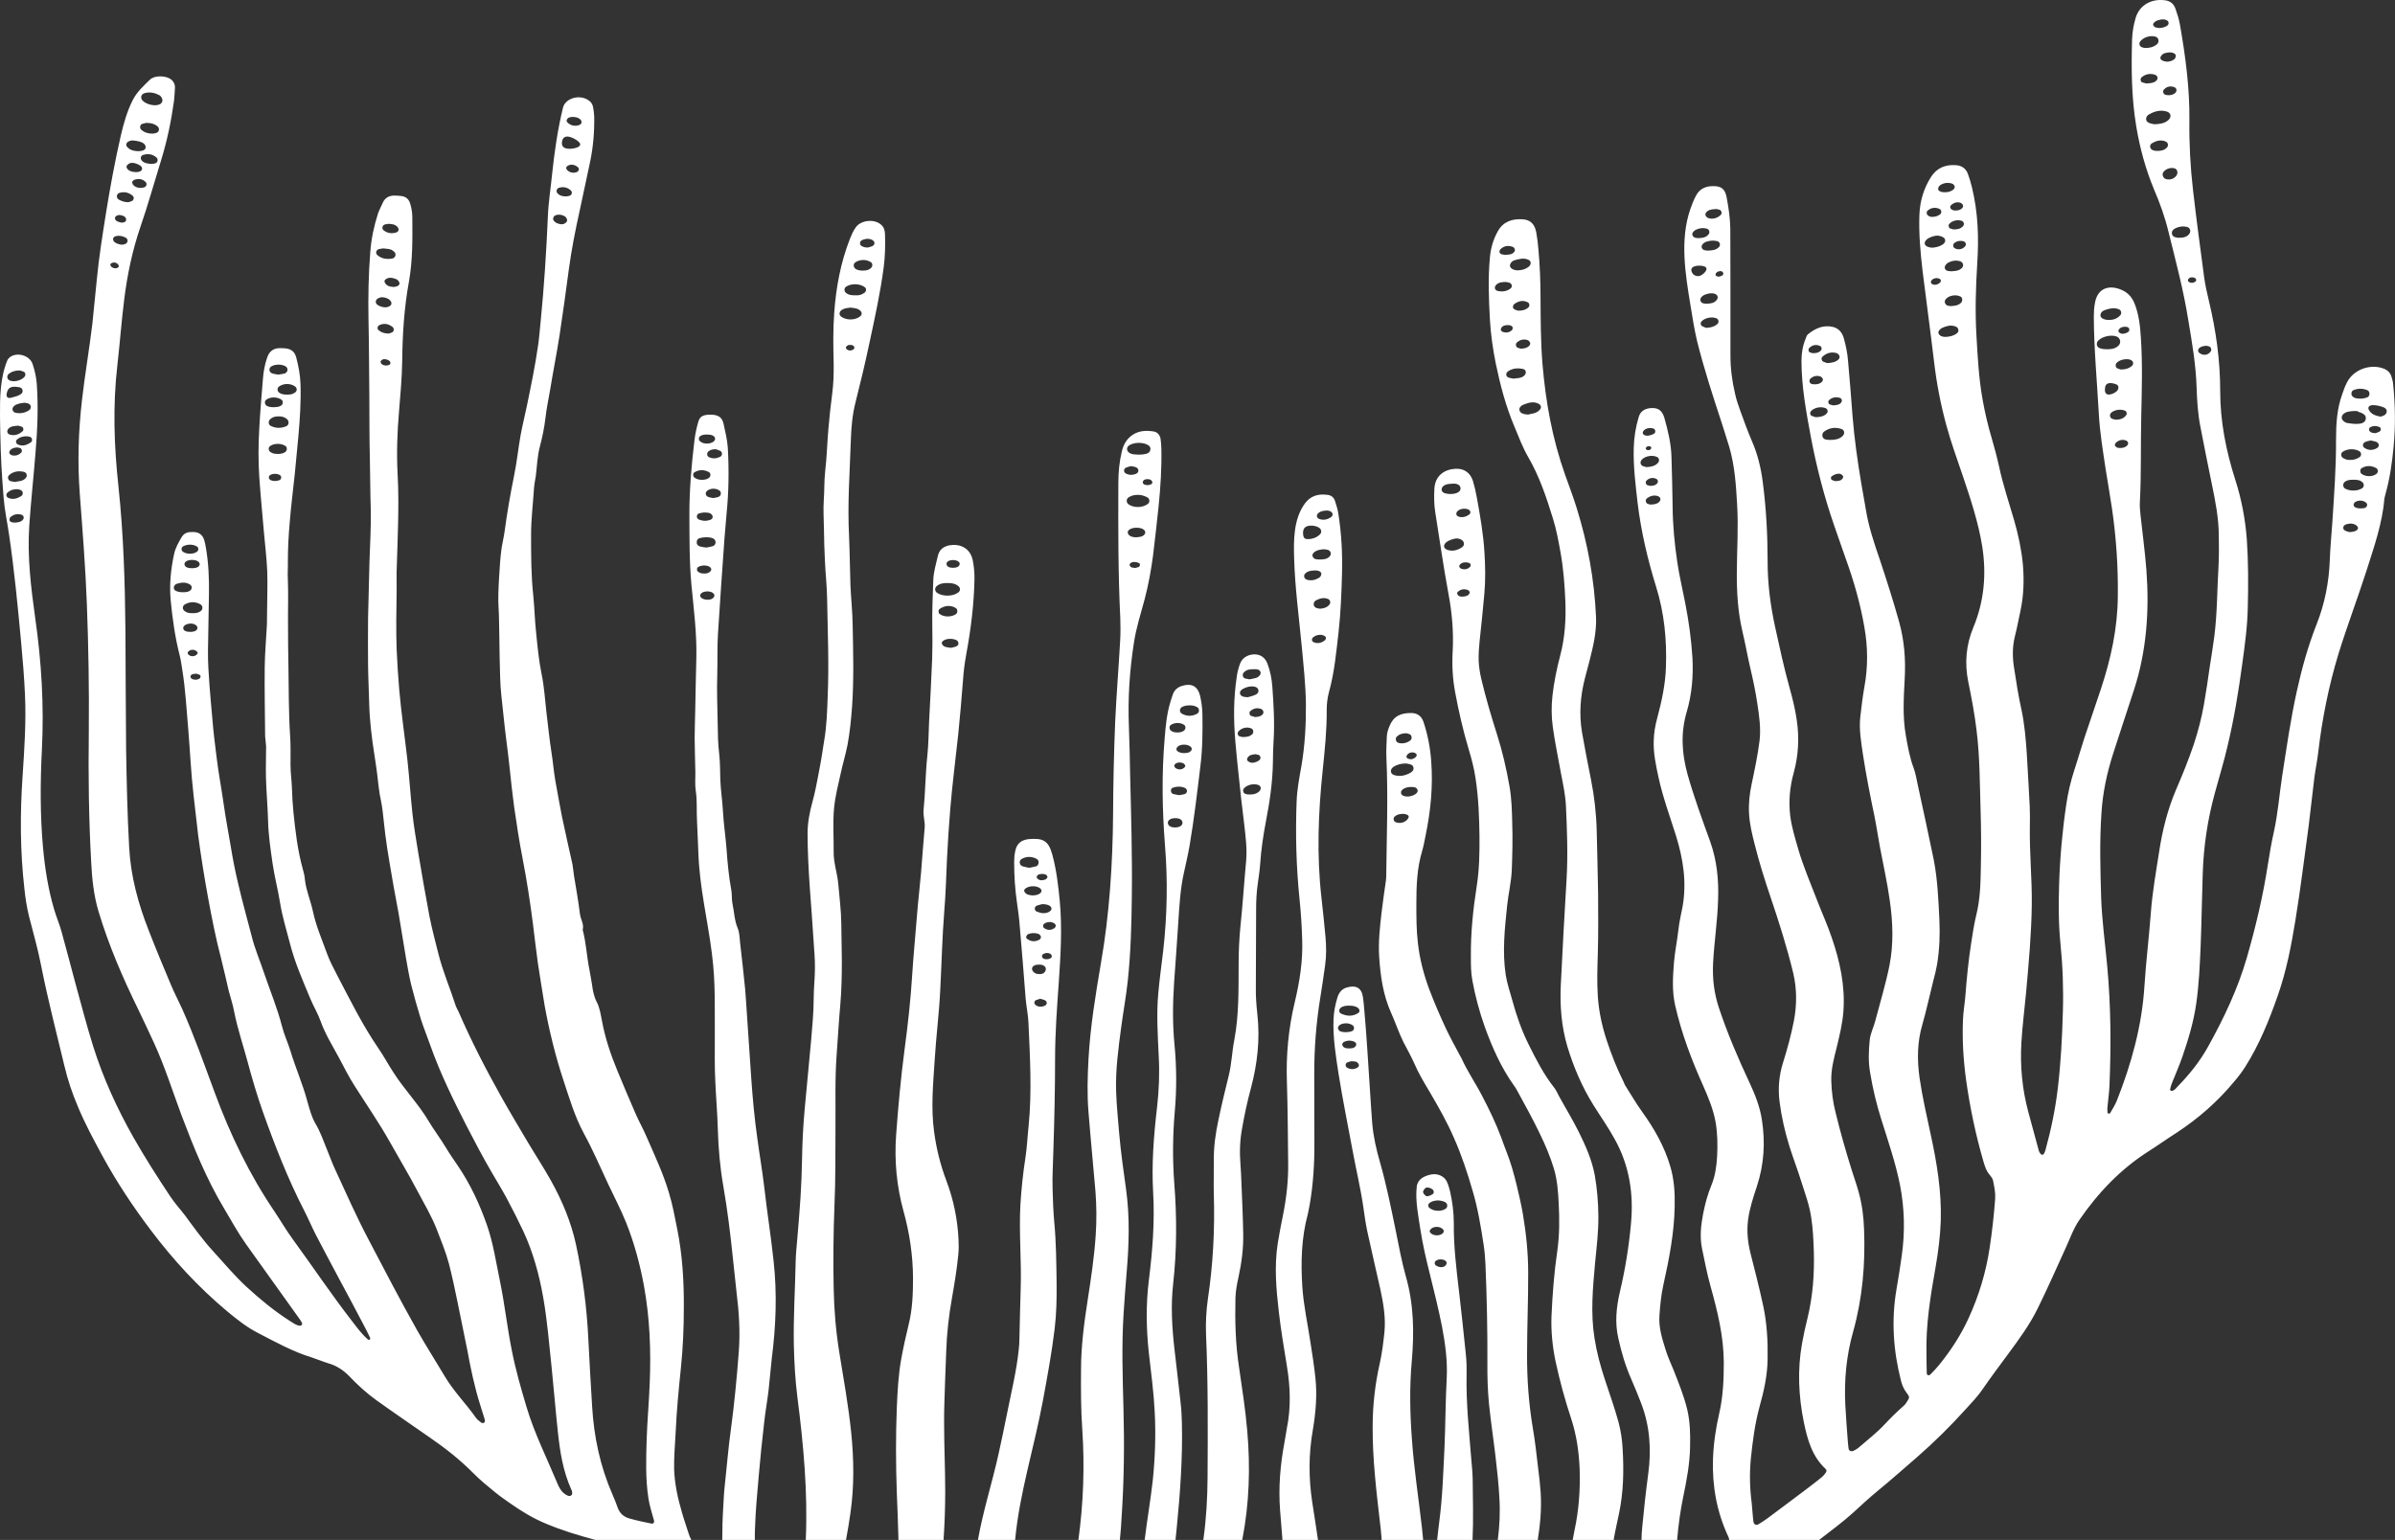 <?xml version="1.0" encoding="utf-8"?>
<!-- Generator: Adobe Illustrator 24.0.0, SVG Export Plug-In . SVG Version: 6.00 Build 0)  -->
<svg version="1.1" id="Layer_1" xmlns="http://www.w3.org/2000/svg" xmlns:xlink="http://www.w3.org/1999/xlink" x="0px" y="0px" viewBox="0 0 172.63 111.03" style="enable-background:new 0 0 172.63 111.03;" xml:space="preserve">
  <rect x="0" y="0" width="172.63" height="111.03" fill="#333333" stroke="none"/>
  <style type="text/css">
	.st0{fill:#FFFFFF;}
	.st1{fill:none;}
</style>
  <path class="st0" d="M172.5,27.74c-0.01-0.19-0.06-0.39-0.12-0.57c-0.09-0.31-0.3-0.5-0.61-0.61c-0.96-0.34-2.14,0.1-2.6,1.01
	c-0.15,0.29-0.26,0.59-0.36,0.9c-0.37,1.04-0.43,2.13-0.43,3.22c0.01,2.01-0.14,4.01-0.27,6.02c-0.06,0.89-0.15,1.78-0.18,2.67
	c-0.06,1.6-0.36,3.14-0.95,4.63c-0.62,1.57-1.07,3.2-1.43,4.84c-0.45,2.03-0.74,4.1-1.06,6.15c-0.2,1.32-0.3,2.66-0.59,3.97
	c-0.17,0.77-0.31,1.56-0.43,2.34c-0.35,2.28-0.88,4.52-1.52,6.74c-0.65,2.25-1.65,4.35-2.78,6.39c-0.59,1.07-1.35,2.02-2.2,2.89
	c-0.12,0.13-0.22,0.28-0.4,0.32c-0.08,0.02-0.16-0.03-0.15-0.11c0.03-0.14,0.07-0.29,0.12-0.42c0.25-0.62,0.52-1.24,0.74-1.86
	c0.44-1.27,0.83-2.55,1.02-3.88c0.2-1.38,0.26-2.76,0.32-4.15c0.07-1.73,0.09-3.47,0.15-5.2c0.06-1.99,0.35-3.95,0.88-5.87
	c0.3-1.12,0.65-2.23,0.91-3.37c0.47-1.95,0.79-3.93,1.06-5.92c0.19-1.38,0.38-2.75,0.4-4.14c0.04-1.61,0.04-3.22-0.07-4.83
	c-0.11-1.47-0.38-2.9-0.83-4.3c-0.67-2.09-1.09-4.22-1.09-6.42c0-2.19-0.3-4.34-0.81-6.47c-0.14-0.58-0.27-1.16-0.35-1.75
	c-0.28-2.09-0.56-4.18-0.8-6.27c-0.19-1.65-0.28-3.31-0.26-4.97c0.03-2.34-0.28-4.65-0.68-6.94c-0.07-0.39-0.19-0.77-0.32-1.14
	c-0.11-0.33-0.34-0.55-0.7-0.61c-1-0.16-1.89,0.32-2.17,1.25c-0.15,0.5-0.24,1.01-0.26,1.53c-0.06,2.11-0.05,4.21,0.3,6.3
	c0.26,1.58,0.68,3.1,1.29,4.57c0.42,0.98,0.78,1.98,1.03,3.02c0.52,2.11,1.09,4.22,1.43,6.38c0.27,1.61,0.55,3.22,0.6,4.86
	c0.03,0.94,0.09,1.89,0.27,2.81c0.26,1.39,0.55,2.77,0.83,4.16c0.25,1.21,0.49,2.43,0.5,3.67c0.01,0.74,0.02,1.49-0.02,2.23
	c-0.1,1.68-0.09,3.37-0.3,5.05c-0.1,0.73-0.21,1.47-0.33,2.2c-0.13,0.91-0.26,1.81-0.42,2.72c-0.17,0.98-0.42,1.93-0.73,2.88
	c-0.38,1.13-0.83,2.23-1.3,3.32c-0.6,1.42-0.97,2.91-1.2,4.43c-0.23,1.47-0.49,2.94-0.6,4.42c-0.13,1.76-0.35,3.5-0.46,5.26
	c-0.18,2.88-0.94,5.61-1.99,8.27c-0.13,0.32-0.32,0.61-0.49,0.91c-0.02,0.03-0.09,0.02-0.14,0.01c-0.02,0-0.04-0.03-0.04-0.05
	c-0.01-0.12-0.02-0.24-0.01-0.37c0.05-0.54,0.13-1.08,0.15-1.62c0.12-2.86,0.1-5.7-0.16-8.55c-0.15-1.65-0.38-3.29-0.44-4.95
	c-0.06-2.04-0.12-4.07,0.02-6.1c0.09-1.47,0.39-2.89,0.84-4.29c0.49-1.53,1-3.06,1.5-4.59c0.92-2.82,1.12-5.73,0.9-8.67
	c-0.1-1.31-0.28-2.61-0.42-3.92c-0.03-0.31-0.07-0.64-0.05-0.96c0.11-2.08,0.05-4.16,0.1-6.24c0.04-1.88,0.1-3.77-0.03-5.65
	c-0.05-0.82-0.14-1.63-0.44-2.4c-0.21-0.55-0.57-0.9-1.13-1.09c-0.9-0.3-1.59,0.08-1.74,1.03c-0.06,0.31-0.08,0.64-0.08,0.96
	c0.01,2.34,0.23,4.66,0.36,6.99c0.07,1.37,0.3,2.71,0.5,4.06c0.15,0.95,0.32,1.91,0.46,2.86c0.3,2.09,0.44,4.19,0.41,6.3
	c-0.02,2.28-0.5,4.47-1.21,6.62c-0.39,1.2-0.82,2.39-1.21,3.59c-0.25,0.76-0.46,1.52-0.71,2.27c-0.27,0.83-0.47,1.68-0.59,2.53
	c-0.28,1.89-0.45,3.79-0.51,5.7c-0.04,1.41-0.05,2.82,0.09,4.23c0.17,1.66,0.23,3.32,0.18,4.98c-0.05,1.85-0.15,3.71-0.37,5.56
	c-0.18,1.5-0.49,2.98-0.89,4.43c-0.03,0.1-0.07,0.19-0.12,0.27c-0.05,0.06-0.13,0.07-0.2,0.01c-0.13-0.12-0.17-0.29-0.21-0.46
	c-0.24-0.86-0.47-1.72-0.7-2.58c-0.44-1.64-0.6-3.31-0.5-5.01c0.07-1.21,0.23-2.42,0.34-3.62c0.19-2.1,0.38-4.19,0.41-6.31
	c0.02-1.88-0.17-3.75-0.14-5.63c0.01-0.5,0.01-0.99-0.01-1.49c-0.07-1.25-0.13-2.51-0.21-3.77c-0.07-1.06-0.16-2.11-0.38-3.16
	c-0.22-0.99-0.38-1.99-0.53-2.99c-0.13-0.78-0.14-1.57,0.06-2.35c0.16-0.62,0.27-1.26,0.41-1.89c0.22-1.07,0.25-2.15,0.16-3.24
	c-0.1-1.09-0.33-2.15-0.63-3.2c-0.37-1.28-0.8-2.54-1.08-3.85c-0.16-0.72-0.35-1.44-0.56-2.15c-0.26-0.88-0.47-1.78-0.63-2.68
	c-0.28-1.54-0.36-3.1-0.45-4.66c-0.1-1.73-0.05-3.46,0.06-5.2c0.12-1.83,0.06-3.66-0.38-5.46c-0.08-0.34-0.18-0.67-0.3-1
	c-0.15-0.38-0.44-0.58-0.85-0.61c-0.79-0.06-1.41,0.21-1.83,0.89c-0.51,0.82-0.77,1.71-0.81,2.68c-0.05,1.36,0.07,2.72,0.23,4.07
	c0.27,2.19,0.57,4.37,0.83,6.56c0.18,1.53,0.47,3.03,0.87,4.51c0.34,1.26,0.79,2.49,1.21,3.73c0.56,1.66,1.11,3.32,1.39,5.06
	c0.31,2,0.14,3.94-0.64,5.82c-0.53,1.27-0.64,2.58-0.37,3.92c0.24,1.17,0.46,2.33,0.6,3.51c0.24,1.91,0.23,3.85,0.29,5.77
	c0.04,1.33,0.05,2.67,0.02,4c-0.02,1.19-0.04,2.38-0.33,3.54c-0.16,0.67-0.27,1.36-0.37,2.04c-0.2,1.27-0.32,2.55-0.42,3.83
	c-0.05,0.57-0.15,1.13-0.17,1.7c-0.06,1.46,0.03,2.91,0.23,4.36c0.28,1.98,0.69,3.94,1.25,5.86c0.11,0.37,0.22,0.71,0.48,0.99
	c0.09,0.11,0.19,0.25,0.21,0.38c0.09,0.44,0.18,0.87,0.15,1.32c-0.09,1.19-0.22,2.36-0.4,3.54c-0.26,1.74-0.77,3.42-1.5,5.02
	c-0.55,1.22-1.28,2.34-2.12,3.38c-0.2,0.25-0.42,0.48-0.65,0.71c-0.11,0.11-0.26,0.06-0.26-0.1c-0.02-0.44-0.01-0.89-0.02-1.33
	c-0.06-2.14,0.29-4.24,0.66-6.33c0.19-1.1,0.33-2.2,0.37-3.32c0.06-2.12-0.28-4.19-0.73-6.24c-0.29-1.35-0.6-2.7-0.8-4.07
	c-0.18-1.29-0.17-2.57,0.2-3.83c0.3-1.04,0.52-2.1,0.79-3.16c0.11-0.4,0.21-0.81,0.28-1.22c0.17-1.06,0.21-2.11,0.16-3.18
	c-0.07-1.45-0.13-2.91-0.41-4.35c-0.37-1.81-0.77-3.62-1.16-5.43c-0.08-0.39-0.15-0.79-0.28-1.15c-0.29-0.77-0.43-1.57-0.57-2.37
	c-0.24-1.36-0.15-2.72-0.08-4.08c0.08-1.4-0.03-2.76-0.4-4.1c-0.42-1.5-0.89-2.98-1.38-4.45c-0.42-1.22-0.83-2.43-1.03-3.71
	c-0.1-0.61-0.21-1.22-0.32-1.83c-0.27-1.61-0.5-3.23-0.63-4.86c-0.1-1.31-0.2-2.62-0.32-3.93c-0.04-0.57-0.16-1.13-0.31-1.68
	c-0.12-0.41-0.37-0.71-0.79-0.81c-0.69-0.16-1.27,0.11-1.79,0.53c-0.09,0.07-0.13,0.2-0.17,0.32c-0.21,0.51-0.3,1.03-0.3,1.59
	c0,1.87,0.34,3.69,0.68,5.52c0.41,2.16,0.96,4.29,1.68,6.37c0.28,0.79,0.55,1.59,0.83,2.38c0.58,1.6,1.05,3.24,1.34,4.92
	c0.26,1.45,0.27,2.9,0,4.35c-0.12,0.7-0.21,1.41-0.29,2.13c-0.1,0.92,0.06,1.82,0.19,2.72c0.23,1.49,0.52,2.97,0.83,4.44
	c0.15,0.75,0.26,1.51,0.4,2.26c0.24,1.27,0.52,2.52,0.7,3.8c0.23,1.57,0.29,3.16-0.02,4.72c-0.27,1.35-0.68,2.68-1.03,4.02
	c-0.12,0.45-0.34,0.87-0.39,1.34c-0.08,0.8-0.11,1.59,0.03,2.37c0.19,1.15,0.46,2.28,0.81,3.38c0.49,1.56,1.02,3.1,1.34,4.7
	c0.33,1.69,0.37,3.39,0.13,5.09c-0.11,0.83-0.25,1.66-0.39,2.49c-0.37,2.2-0.22,4.38,0.33,6.53c0.08,0.32,0.2,0.61,0.4,0.87
	c0.24,0.33,0.23,0.33,0.05,0.63c-0.09,0.15-0.19,0.28-0.33,0.39c-0.44,0.39-0.87,0.81-1.27,1.24c-0.59,0.64-1.28,1.16-1.93,1.73
	c-0.1,0.08-0.21,0.14-0.31,0.19c-0.2,0.1-0.36,0.03-0.39-0.17c-0.02-0.13-0.03-0.25-0.04-0.37c-0.07-0.91-0.14-1.83-0.19-2.74
	c-0.09-1.79,0.07-3.55,0.56-5.28c0.68-2.43,0.89-4.9,0.79-7.41c-0.03-0.88-0.14-1.77-0.38-2.64c-0.15-0.55-0.34-1.08-0.51-1.62
	c-0.43-1.37-0.82-2.74-1.16-4.14c-0.19-0.74-0.29-1.5-0.31-2.26c-0.03-0.83,0.18-1.62,0.38-2.41c0.21-0.86,0.42-1.72,0.49-2.61
	c0.14-1.86-0.25-3.64-0.85-5.37c-0.3-0.89-0.69-1.74-1.03-2.62c-0.48-1.26-1.03-2.51-1.4-3.82c-0.22-0.76-0.45-1.52-0.55-2.3
	c-0.13-1.06-0.03-2.12,0.26-3.15c0.33-1.23,0.4-2.48,0.21-3.75c-0.11-0.8-0.31-1.59-0.53-2.38c-0.4-1.45-0.72-2.92-1.04-4.39
	c-0.33-1.53-0.53-3.07-0.53-4.64c0-1.92-0.1-3.85-0.35-5.76c-0.13-1.02-0.37-2.01-0.77-2.93c-0.31-0.72-0.58-1.46-0.85-2.21
	c-0.14-0.39-0.28-0.79-0.37-1.2c-0.22-0.92-0.34-1.85-0.34-2.79v-4.61c0-1.52,0-3.03-0.01-4.54c-0.01-0.77-0.13-1.53-0.27-2.28
	c-0.12-0.59-0.39-0.79-0.99-0.78c-0.54,0-0.97,0.21-1.22,0.7c-0.16,0.3-0.29,0.63-0.4,0.95c-0.77,2.23-0.36,4.69,0.01,6.95
	c0.14,0.85,0.27,1.71,0.47,2.55c0.5,2.02,1.15,4,1.8,5.98c0.17,0.56,0.36,1.12,0.53,1.69c0.39,1.34,0.48,2.73,0.56,4.11
	c0.1,1.63-0.01,3.26-0.02,4.89c-0.01,1.44,0.07,2.86,0.4,4.27c0.21,0.87,0.36,1.75,0.56,2.61c0.21,0.89,0.4,1.78,0.53,2.69
	c0.13,0.85,0.25,1.72,0.15,2.58c-0.13,1.05-0.35,2.09-0.57,3.13c-0.15,0.7-0.23,1.41-0.19,2.12c0.04,0.77,0.22,1.51,0.41,2.25
	c0.32,1.28,0.71,2.52,1.13,3.76c0.62,1.83,1.2,3.66,1.65,5.53c0.26,1.12,0.26,2.26,0.05,3.39c-0.2,1.04-0.48,2.06-0.8,3.08
	c-0.28,0.9-0.36,1.85-0.24,2.78c0.14,1.1,0.39,2.19,0.72,3.25c0.27,0.85,0.59,1.68,0.85,2.52c0.27,0.85,0.58,1.68,0.71,2.57
	c0.13,0.81,0.16,1.62,0.19,2.43c0.05,1.65-0.07,3.26-0.46,4.86c-0.15,0.59-0.28,1.2-0.39,1.81c-0.34,1.9-0.25,3.79,0.13,5.67
	c0.26,1.25,0.59,2.46,1.57,3.37c0.08,0.07,0.08,0.19,0.01,0.27c-0.08,0.12-0.18,0.24-0.29,0.33c-0.33,0.27-0.66,0.52-1,0.78
	c-0.51,0.38-1.02,0.77-1.53,1.15c-0.48,0.35-0.95,0.72-1.42,1.06c-0.21,0.15-0.41,0.28-0.63,0.41c-0.14,0.08-0.3,0.01-0.34-0.17
	c-0.02-0.12-0.03-0.24-0.04-0.36c-0.04-0.35-0.05-0.69-0.09-1.03c-0.14-1.06-0.16-2.12-0.06-3.18c0.13-1.25,0.29-2.5,0.62-3.72
	c0.32-1.14,0.58-2.3,0.59-3.5c0.02-1.27-0.05-2.53-0.31-3.76c-0.28-1.3-0.61-2.59-0.94-3.89c-0.19-0.78-0.26-1.55-0.16-2.35
	c0.11-0.84,0.38-1.64,0.64-2.43c0.51-1.56,0.61-3.14,0.36-4.76c-0.14-0.95-0.49-1.83-0.9-2.71c-0.82-1.75-1.58-3.52-2.19-5.35
	c-0.36-1.07-0.49-2.15-0.43-3.28c0.08-1.53,0.32-3.05,0.36-4.58c0.05-1.42-0.09-2.82-0.57-4.16c-0.58-1.61-1.17-3.2-1.63-4.84
	c-0.42-1.52-0.51-3-0.06-4.52c0.37-1.26,0.48-2.58,0.41-3.89c-0.08-1.31-0.26-2.61-0.51-3.9c-0.19-0.99-0.43-1.98-0.58-2.98
	c-0.2-1.35-0.33-2.7-0.34-4.07c-0.01-1.16-0.05-2.33-0.08-3.49c-0.02-0.98-0.25-1.92-0.51-2.85c-0.17-0.58-0.48-0.77-1.05-0.71
	c-0.41,0.05-0.7,0.25-0.81,0.66c-0.21,0.71-0.33,1.44-0.35,2.19c-0.04,1.35,0.13,2.67,0.28,4c0.25,2.05,0.72,4.05,1.33,6.02
	c0.59,1.89,0.78,3.82,0.71,5.79c-0.04,1.25-0.3,2.45-0.62,3.65c-0.15,0.55-0.25,1.1-0.26,1.68c-0.03,0.87,0.15,1.72,0.33,2.56
	c0.31,1.45,0.82,2.84,1.27,4.26c0.52,1.67,0.79,3.36,0.48,5.12c-0.1,0.53-0.23,1.06-0.29,1.59c-0.09,0.82-0.26,1.62-0.33,2.43
	c-0.08,1.03-0.15,2.05,0.08,3.09c0.46,2.03,1.19,3.96,2.04,5.85c0.37,0.84,0.72,1.69,0.88,2.59c0.14,0.81,0.15,1.63,0.11,2.44
	c-0.04,0.73-0.14,1.44-0.41,2.1c-0.28,0.67-0.46,1.36-0.6,2.07c-0.16,0.83-0.25,1.66-0.08,2.5c0.19,0.92,0.37,1.84,0.62,2.74
	c0.5,1.8,0.94,3.58,0.95,5.47c0,1.24-0.05,2.46-0.33,3.68c-0.25,1.08-0.41,2.18-0.45,3.3c-0.06,1.93,0.27,3.79,1.09,5.55
	c0.05,0.1,0.08,0.19,0.08,0.27h6.48c0.01-0.01,0.03-0.02,0.04-0.03c0.82-0.64,1.66-1.25,2.43-1.95c0.56-0.52,1.13-1.04,1.72-1.53
	c0.98-0.8,1.92-1.64,2.87-2.46c1.25-1.09,2.42-2.25,3.53-3.48c0.41-0.46,0.85-0.9,1.19-1.41c0.6-0.88,1.25-1.73,1.87-2.58
	c0.77-1.04,1.53-2.08,2.1-3.24c0.7-1.42,1.34-2.87,2-4.32c0.32-0.69,0.57-1.43,1-2.06c1.35-1.96,2.96-3.66,4.98-4.95
	c0.69-0.44,1.35-0.91,2.04-1.35c1.57-1.03,2.96-2.25,4.15-3.69c0.29-0.34,0.56-0.69,0.8-1.07c1.01-1.6,1.72-3.35,2.34-5.13
	c0.62-1.76,0.97-3.58,1.27-5.42c0.37-2.27,0.65-4.56,0.96-6.84c0.15-1.16,0.26-2.32,0.41-3.47c0.08-0.61,0.21-1.22,0.28-1.84
	c0.28-2.39,0.75-4.74,1.45-7.05c0.63-2.04,1.39-4.03,2.04-6.06c0.54-1.7,1.13-3.38,1.28-5.18c0.02-0.1,0.04-0.19,0.07-0.29
	c0.32-1.12,0.48-2.27,0.59-3.43C172.67,30.71,172.65,29.23,172.5,27.74z M156.67,3.83c0.1,0.04,0.17,0.11,0.16,0.22
	c-0.01,0.07-0.04,0.15-0.08,0.2c-0.17,0.15-0.39,0.19-0.53,0.2c-0.28-0.01-0.47-0.12-0.5-0.24c-0.02-0.13,0.12-0.31,0.3-0.37
	C156.24,3.78,156.46,3.74,156.67,3.83z M156.88,6.49c0,0.11-0.05,0.19-0.14,0.25c-0.14,0.1-0.31,0.14-0.51,0.12
	c-0.04,0-0.12-0.02-0.18-0.04c-0.13-0.05-0.18-0.27-0.07-0.37c0.2-0.21,0.45-0.27,0.73-0.17C156.81,6.31,156.87,6.39,156.88,6.49z
	 M155.58,1.45c0.19-0.05,0.38-0.09,0.57,0c0.06,0.02,0.13,0.08,0.15,0.14c0.03,0.1,0,0.2-0.09,0.26c-0.16,0.11-0.34,0.16-0.56,0.17
	c-0.16-0.02-0.34-0.01-0.44-0.19C155.14,1.71,155.32,1.52,155.58,1.45z M154.24,3.02c0.22-0.32,0.73-0.49,1.11-0.38
	c0.13,0.03,0.21,0.12,0.23,0.25c0.02,0.14-0.03,0.24-0.13,0.32c-0.24,0.19-0.52,0.26-0.88,0.25c-0.04-0.01-0.13-0.03-0.22-0.07
	C154.22,3.34,154.17,3.13,154.24,3.02z M154.37,5.57c0.28-0.23,0.6-0.3,0.96-0.18c0.09,0.03,0.17,0.1,0.18,0.2
	c0.02,0.11-0.04,0.19-0.11,0.25c-0.19,0.16-0.41,0.15-0.67,0.18c-0.08-0.02-0.2-0.04-0.32-0.08C154.28,5.89,154.25,5.67,154.37,5.57
	z M154.69,8.59c0-0.13,0.06-0.24,0.16-0.31c0.41-0.25,0.85-0.38,1.32-0.24c0.32,0.09,0.37,0.4,0.12,0.62
	c-0.27,0.24-0.61,0.28-0.99,0.3c-0.09-0.02-0.21-0.03-0.32-0.07C154.84,8.84,154.7,8.77,154.69,8.59z M155.21,10.84
	c-0.12-0.04-0.21-0.11-0.23-0.25c-0.01-0.11,0.04-0.2,0.12-0.25c0.3-0.19,0.62-0.28,0.97-0.15c0.22,0.08,0.26,0.32,0.1,0.47
	c-0.19,0.18-0.42,0.23-0.74,0.22C155.4,10.88,155.3,10.87,155.21,10.84z M156.15,12.92c-0.23-0.05-0.35-0.34-0.21-0.52
	c0.19-0.25,0.58-0.36,0.86-0.24c0.07,0.04,0.15,0.14,0.15,0.3c-0.01,0.04-0.03,0.14-0.08,0.21
	C156.69,12.9,156.43,12.98,156.15,12.92z M156.98,17.14c-0.27-0.02-0.42-0.13-0.43-0.31c-0.01-0.21,0.12-0.31,0.29-0.39
	c0.25-0.11,0.52-0.15,0.79-0.08c0.24,0.05,0.32,0.33,0.16,0.52c-0.17,0.21-0.41,0.26-0.66,0.26
	C157.08,17.14,157.03,17.15,156.98,17.14z M158.27,20.28c-0.15,0.14-0.39,0.15-0.53,0.02c-0.03-0.02-0.04-0.09-0.03-0.13
	c0.06-0.17,0.29-0.22,0.5-0.13c0.04,0.02,0.06,0.07,0.09,0.11C158.29,20.19,158.3,20.26,158.27,20.28z M159.34,25.35
	c-0.2,0.27-0.54,0.31-0.82,0.09c-0.12-0.09-0.1-0.27,0.03-0.37c0.14-0.1,0.31-0.13,0.5-0.14c0.05,0.02,0.12,0.03,0.19,0.05
	C159.38,25.03,159.43,25.23,159.34,25.35z M153.75,26.14c0.03,0.11-0.03,0.19-0.1,0.26c-0.21,0.17-0.47,0.25-0.8,0.24
	c-0.05-0.02-0.14-0.04-0.23-0.08c-0.13-0.06-0.16-0.27-0.07-0.38c0.21-0.24,0.7-0.35,1.01-0.24
	C153.65,25.98,153.73,26.04,153.75,26.14z M153.47,23.71c0.04,0.14-0.04,0.23-0.17,0.28c-0.18,0.08-0.38,0.13-0.55-0.02
	c-0.06-0.05-0.08-0.13-0.03-0.2c0.12-0.18,0.31-0.22,0.5-0.21C153.34,23.57,153.44,23.6,153.47,23.71z M151.86,22.31
	c0.29-0.09,0.58-0.13,0.87-0.01c0.17,0.07,0.22,0.29,0.1,0.43c-0.23,0.26-0.53,0.34-0.81,0.34c-0.38,0-0.64-0.15-0.62-0.35
	C151.42,22.45,151.66,22.37,151.86,22.31z M151.21,24.59c0.27-0.32,0.94-0.48,1.35-0.33c0.28,0.11,0.35,0.45,0.14,0.66
	c-0.23,0.22-0.51,0.26-0.78,0.26c-0.23,0-0.42-0.01-0.61-0.09C151.13,25,151.08,24.76,151.21,24.59z M151.82,28.39
	c-0.11-0.09-0.11-0.26-0.09-0.41c0.03-0.45,0.47-0.4,0.8-0.27c0.23,0.08,0.19,0.34,0.06,0.48s-0.43,0.27-0.62,0.26
	C151.91,28.44,151.86,28.42,151.82,28.39z M152.16,29.77c0.24-0.23,0.72-0.3,1.03-0.15c0.1,0.05,0.14,0.23,0.06,0.32
	c-0.17,0.22-0.39,0.32-0.76,0.32c-0.05-0.01-0.15-0.03-0.24-0.06C152.08,30.14,152.03,29.9,152.16,29.77z M152.58,32.26
	c-0.06-0.03-0.13-0.1-0.14-0.15c-0.01-0.06,0.03-0.15,0.07-0.19c0.22-0.2,0.48-0.26,0.75-0.15c0.06,0.02,0.12,0.1,0.13,0.15
	c0.02,0.06-0.02,0.15-0.06,0.2c-0.15,0.15-0.34,0.19-0.58,0.18C152.71,32.29,152.64,32.29,152.58,32.26z M141.33,14.63
	c0.07,0.03,0.13,0.09,0.15,0.15c0.05,0.1,0,0.19-0.08,0.26c-0.14,0.12-0.31,0.14-0.51,0.14c-0.05-0.02-0.13-0.02-0.19-0.06
	c-0.06-0.03-0.12-0.1-0.13-0.16c-0.01-0.06,0.03-0.15,0.08-0.19C140.85,14.61,141.08,14.53,141.33,14.63z M141.5,16.3
	c-0.18,0.2-0.41,0.25-0.71,0.24c-0.05-0.02-0.14-0.04-0.23-0.07c-0.1-0.04-0.14-0.23-0.07-0.31c0.2-0.25,0.62-0.35,0.93-0.23
	C141.56,15.99,141.6,16.19,141.5,16.3z M140.04,13.25c0.18-0.07,0.38-0.08,0.57-0.04c0.13,0.03,0.24,0.09,0.28,0.22
	c0.03,0.13-0.06,0.23-0.17,0.29c-0.18,0.11-0.31,0.14-0.56,0.14c-0.26,0.01-0.48-0.11-0.46-0.25
	C139.72,13.41,139.87,13.32,140.04,13.25z M138.93,15.2c0.23-0.23,0.59-0.28,0.88-0.13c0.14,0.07,0.16,0.28,0.04,0.38
	c-0.16,0.12-0.34,0.19-0.62,0.19c-0.05,0-0.17-0.03-0.27-0.11C138.86,15.45,138.84,15.28,138.93,15.2z M138.74,17.6
	c-0.05-0.14,0.09-0.34,0.31-0.45c0.28-0.13,0.56-0.22,0.86-0.11c0.15,0.05,0.29,0.13,0.3,0.3c0,0.13-0.09,0.23-0.2,0.3
	c-0.23,0.15-0.5,0.2-0.73,0.22C138.99,17.85,138.79,17.75,138.74,17.6z M139.26,20.48c-0.05-0.02-0.1-0.14-0.08-0.19
	c0.09-0.24,0.5-0.32,0.69-0.14c0.01,0.02,0.02,0.04,0.03,0.07c-0.02,0.04-0.01,0.1-0.04,0.13
	C139.69,20.52,139.48,20.59,139.26,20.48z M140.99,24.08c-0.23,0.15-0.49,0.2-0.76,0.21h-0.08c-0.18-0.02-0.34-0.07-0.42-0.25
	c-0.05-0.13,0.07-0.31,0.26-0.4c0.3-0.13,0.61-0.23,0.93-0.11c0.12,0.03,0.22,0.11,0.24,0.25C141.18,23.92,141.1,24.01,140.99,24.08
	z M141.36,21.82c-0.21,0.21-0.47,0.24-0.78,0.25c-0.03-0.01-0.11-0.02-0.18-0.03c-0.2-0.05-0.29-0.3-0.16-0.46
	c0.22-0.28,0.74-0.37,1.07-0.2C141.46,21.45,141.48,21.69,141.36,21.82z M141.33,19.39c-0.21,0.16-0.46,0.15-0.69,0.17
	c-0.18-0.02-0.36,0-0.45-0.19c-0.06-0.15,0.07-0.36,0.29-0.46c0.25-0.12,0.51-0.16,0.79-0.08c0.12,0.04,0.21,0.12,0.23,0.26
	C141.51,19.22,141.44,19.32,141.33,19.39z M141.68,17.71c-0.18,0.26-0.51,0.34-0.78,0.19c-0.14-0.07-0.15-0.28-0.04-0.37
	c0.14-0.12,0.3-0.17,0.51-0.16c0.05,0,0.12,0.02,0.19,0.04C141.67,17.44,141.74,17.62,141.68,17.71z M132.63,28.69
	c0.06,0.02,0.12,0.1,0.13,0.16c0.01,0.06-0.02,0.14-0.06,0.19c-0.14,0.16-0.34,0.17-0.57,0.19c-0.06-0.02-0.15-0.04-0.24-0.07
	c-0.11-0.04-0.15-0.22-0.06-0.3C132.06,28.63,132.35,28.61,132.63,28.69z M131.37,25.71c0.29-0.26,0.63-0.36,1.01-0.25
	c0.08,0.02,0.17,0.11,0.2,0.19c0.05,0.12-0.01,0.24-0.12,0.32c-0.2,0.15-0.44,0.19-0.75,0.21c-0.06-0.02-0.17-0.05-0.28-0.1
	C131.29,26.02,131.25,25.81,131.37,25.71z M130.4,25.1c0.22-0.23,0.51-0.29,0.8-0.15c0.05,0.02,0.1,0.11,0.1,0.17
	c0.01,0.06-0.03,0.14-0.08,0.18c-0.16,0.15-0.35,0.17-0.58,0.16c-0.05-0.01-0.12-0.03-0.18-0.05
	C130.35,25.37,130.32,25.18,130.4,25.1z M130.42,27.49c0-0.06,0.03-0.15,0.07-0.19c0.22-0.19,0.47-0.25,0.74-0.15
	c0.06,0.03,0.12,0.09,0.15,0.15c0.04,0.1-0.01,0.19-0.09,0.26c-0.16,0.14-0.35,0.15-0.53,0.15c-0.06-0.01-0.11-0.01-0.16-0.02
	C130.5,27.66,130.43,27.59,130.42,27.49z M130.58,29.98c-0.11-0.05-0.14-0.23-0.06-0.32c0.24-0.28,0.74-0.38,1.09-0.22
	c0.13,0.06,0.17,0.27,0.06,0.37c-0.2,0.21-0.46,0.26-0.8,0.27C130.81,30.05,130.69,30.03,130.58,29.98z M132.83,34.47
	c-0.11,0.2-0.31,0.21-0.55,0.22c-0.05-0.02-0.14-0.05-0.23-0.08c-0.08-0.03-0.11-0.2-0.04-0.25c0.08-0.06,0.16-0.12,0.25-0.15
	c0.19-0.06,0.38-0.11,0.54,0.06C132.86,34.32,132.87,34.39,132.83,34.47z M132.79,31.46c-0.24,0.21-0.52,0.26-0.91,0.26
	c-0.03-0.01-0.16-0.01-0.28-0.03c-0.12-0.03-0.22-0.11-0.24-0.24c-0.03-0.13,0.02-0.26,0.12-0.33c0.38-0.28,0.8-0.34,1.25-0.19
	C132.97,31.01,132.99,31.29,132.79,31.46z M123.08,15.22c0.19-0.14,0.42-0.13,0.64-0.15c0.07,0.02,0.14,0.03,0.21,0.05
	c0.14,0.03,0.21,0.24,0.12,0.35c-0.22,0.25-0.61,0.37-0.92,0.25c-0.08-0.03-0.17-0.11-0.2-0.2C122.9,15.4,122.98,15.29,123.08,15.22
	z M123.91,17.8c-0.22,0.25-0.52,0.25-0.82,0.27c-0.17-0.02-0.36-0.01-0.43-0.22c-0.05-0.15,0.1-0.34,0.33-0.42
	c0.27-0.09,0.53-0.11,0.8-0.04C123.97,17.44,124.03,17.67,123.91,17.8z M122.25,16.56c0.26-0.12,0.52-0.15,0.79-0.07
	c0.17,0.06,0.23,0.28,0.1,0.42c-0.19,0.23-0.46,0.25-0.73,0.26c-0.18-0.01-0.35-0.02-0.42-0.22
	C121.94,16.82,122.05,16.66,122.25,16.56z M122.12,19.83c-0.05-0.03-0.1-0.07-0.13-0.13c-0.35-0.56,0.51-0.61,0.83-0.5
	c0.48,0.15-0.1,0.66-0.34,0.7C122.36,19.92,122.23,19.9,122.12,19.83z M122.88,21.25c0.18-0.07,0.37-0.12,0.57-0.1
	c0.15,0.02,0.29,0.06,0.35,0.22c0.05,0.13-0.06,0.31-0.23,0.41c-0.18,0.1-0.38,0.11-0.58,0.12c-0.16-0.01-0.34-0.01-0.42-0.21
	C122.51,21.54,122.65,21.35,122.88,21.25z M123.78,23.37c-0.22,0.19-0.48,0.25-0.8,0.27c-0.08-0.03-0.19-0.07-0.3-0.13
	c-0.1-0.05-0.13-0.23-0.05-0.32c0.24-0.27,0.73-0.38,1.09-0.24C123.89,23.02,123.92,23.25,123.78,23.37z M124.06,19.9
	c-0.06,0.03-0.14,0.04-0.2,0.05c-0.1-0.04-0.23-0.04-0.2-0.17c0-0.07,0.06-0.13,0.12-0.17c0.05-0.04,0.13-0.05,0.2-0.06
	c0.11-0.01,0.2,0.03,0.23,0.14C124.24,19.8,124.16,19.87,124.06,19.9z M118.76,30.88c0.07-0.01,0.14-0.02,0.2-0.02
	c0.06,0.01,0.11,0.01,0.16,0.02c0.1,0.02,0.18,0.08,0.19,0.19c0.02,0.11-0.05,0.19-0.14,0.23c-0.11,0.05-0.23,0.09-0.35,0.11
	c-0.23,0.03-0.41-0.07-0.41-0.2C118.41,31.07,118.56,30.93,118.76,30.88z M119.03,32.3c-0.05,0.15-0.16,0.17-0.29,0.15
	c-0.07-0.02-0.14-0.07-0.11-0.15c0.04-0.1,0.14-0.14,0.24-0.13C118.95,32.17,119.01,32.21,119.03,32.3z M118.25,33.39
	c-0.01-0.1,0.03-0.19,0.1-0.26c0.26-0.26,0.76-0.34,1.09-0.18c0.16,0.07,0.19,0.3,0.06,0.43c-0.21,0.23-0.5,0.28-0.81,0.3
	c-0.06-0.02-0.13-0.02-0.2-0.05C118.36,33.6,118.27,33.52,118.25,33.39z M119.5,34.7c0.01,0.06-0.03,0.14-0.08,0.19
	c-0.13,0.12-0.3,0.14-0.49,0.14c-0.05-0.01-0.12-0.03-0.19-0.05c-0.11-0.04-0.15-0.22-0.08-0.31c0.2-0.21,0.47-0.27,0.73-0.14
	C119.45,34.55,119.5,34.64,119.5,34.7z M119.58,36.2c-0.17,0.16-0.39,0.17-0.63,0.18c-0.06-0.02-0.13-0.03-0.2-0.06
	c-0.13-0.06-0.17-0.29-0.05-0.38c0.25-0.19,0.52-0.27,0.83-0.16c0.06,0.03,0.12,0.09,0.14,0.15
	C119.71,36.03,119.66,36.13,119.58,36.2z M169.64,28.13c0.33-0.14,0.66-0.13,0.99,0c0.1,0.04,0.15,0.13,0.16,0.24
	c0.01,0.14-0.06,0.24-0.18,0.29c-0.14,0.05-0.29,0.07-0.36,0.08c-0.27,0-0.47,0.01-0.63-0.12c-0.09-0.06-0.14-0.14-0.13-0.25
	C169.49,28.26,169.54,28.17,169.64,28.13z M168.9,29.86c0.2-0.18,0.44-0.2,0.69-0.22c0.1-0.01,0.19,0,0.32,0c0,0,0.01,0,0.02,0
	c0.01,0.02,0.03,0.04,0.05,0.05c0.26,0.08,0.64,0.21,0.53,0.57c-0.12,0.44-0.99,0.29-1.32,0.24c-0.12-0.02-0.22-0.09-0.31-0.18
	C168.75,30.19,168.77,29.99,168.9,29.86z M168.84,32.59c0.33-0.25,0.92-0.27,1.26-0.03c0.12,0.09,0.11,0.31-0.01,0.39
	c-0.21,0.15-0.44,0.22-0.74,0.21c-0.14,0.01-0.3-0.04-0.45-0.13C168.73,32.94,168.7,32.71,168.84,32.59z M169.04,34.72
	c0.17-0.1,0.28-0.13,0.57-0.13c0.25,0,0.5,0,0.69,0.2c0.11,0.1,0.1,0.31-0.01,0.39c-0.3,0.24-0.93,0.25-1.27,0.04
	C168.85,35.11,168.86,34.83,169.04,34.72z M169.33,38.36c-0.06-0.02-0.18-0.04-0.29-0.1c-0.08-0.04-0.15-0.11-0.14-0.22
	s0.08-0.18,0.17-0.22c0.11-0.04,0.24-0.07,0.35-0.07c0.27,0,0.49,0.13,0.54,0.29C170,38.21,169.73,38.37,169.33,38.36z
	 M170.38,36.64c-0.12,0.02-0.25,0.02-0.37,0.01c-0.23-0.02-0.39-0.14-0.36-0.28c0.02-0.14,0.18-0.25,0.39-0.27
	c0.05-0.01,0.1,0,0.18,0c0.04,0.01,0.11,0.02,0.18,0.05c0.1,0.06,0.23,0.11,0.22,0.26C170.61,36.56,170.5,36.62,170.38,36.64z
	 M171.29,34.17c-0.16,0.12-0.35,0.17-0.57,0.16c-0.17-0.01-0.36-0.05-0.52-0.18c-0.1-0.1-0.1-0.32,0.02-0.39
	c0.34-0.21,0.69-0.2,1.04-0.02C171.42,33.82,171.44,34.06,171.29,34.17z M171.25,32.35c-0.26,0.12-0.51,0.12-0.76-0.02
	c-0.09-0.05-0.17-0.11-0.17-0.22c-0.01-0.15,0.1-0.22,0.21-0.26c0.11-0.05,0.23-0.06,0.35-0.09c0.12,0.03,0.24,0.04,0.35,0.08
	c0.12,0.04,0.22,0.11,0.23,0.25C171.47,32.23,171.36,32.3,171.25,32.35z M171.52,31.11c-0.1,0.06-0.22,0.1-0.29,0.12
	c-0.18,0-0.3-0.03-0.4-0.11c-0.1-0.08-0.09-0.26,0.02-0.32c0.21-0.11,0.42-0.11,0.64-0.02c0.06,0.02,0.12,0.1,0.12,0.16
	C171.62,31,171.57,31.08,171.52,31.11z M171.86,29.94c-0.09,0.05-0.18,0.08-0.27,0.1c-0.33-0.06-0.66-0.15-0.84-0.48
	c-0.03-0.05-0.05-0.11-0.04-0.16c0.08-0.37,0.98-0.1,1.16,0C172.1,29.52,172.08,29.81,171.86,29.94z M120.63,98.78
	c-0.2-0.48-0.42-0.96-0.57-1.45c-0.25-0.8-0.51-1.61-0.45-2.46c0.05-0.74,0.12-1.48,0.28-2.21c0.42-1.88,0.79-3.77,0.82-5.7
	c0.02-0.97-0.04-1.94-0.32-2.87c-0.42-1.43-1.15-2.71-2.02-3.92c-0.45-0.62-0.83-1.29-1.24-1.93c-0.04-0.07-0.06-0.14-0.09-0.21
	c-0.5-0.99-0.9-2.02-1.25-3.08c-0.33-1.02-0.55-2.05-0.62-3.11c-0.07-1.04-0.03-2.08,0-3.12c0.04-1.43,0.03-2.86,0.02-4.29
	c-0.02-1.51-0.07-3.02-0.1-4.52c-0.03-1.24-0.17-2.48-0.41-3.69c-0.23-1.14-0.45-2.28-0.65-3.42c-0.22-1.32-0.12-2.61,0.21-3.9
	c0.1-0.4,0.22-0.81,0.32-1.21c0.27-1.06,0.53-2.12,0.48-3.22c-0.12-2.68-0.6-5.3-1.4-7.86c-0.25-0.81-0.55-1.59-0.83-2.38
	c-0.92-2.59-1.4-5.26-1.63-7.99c-0.13-1.61-0.13-3.22-0.14-4.83c0-1.14-0.05-2.28-0.15-3.41c-0.03-0.42-0.09-0.85-0.16-1.26
	c-0.12-0.6-0.43-0.9-1-0.93c-0.73-0.04-1.37,0.16-1.76,0.85c-0.34,0.6-0.52,1.23-0.58,1.91c-0.14,1.48-0.08,2.97,0,4.45
	c0.06,1.07,0.21,2.12,0.42,3.17c0.32,1.55,0.72,3.08,1.34,4.55c0.32,0.76,0.6,1.53,1.01,2.23c0.8,1.38,1.3,2.88,1.77,4.4
	c0.25,0.79,0.4,1.63,0.55,2.45c0.21,1.17,0.3,2.35,0.35,3.54c0.05,1.31-0.03,2.62-0.37,3.9c-0.25,0.96-0.45,1.92-0.56,2.9
	c-0.08,0.74-0.08,1.48,0.02,2.22c0.15,1.13,0.39,2.24,0.59,3.36c0.15,0.78,0.32,1.56,0.36,2.34c0.08,1.75,0.15,3.51,0.05,5.26
	c-0.16,2.57-0.29,5.13-0.42,7.7c-0.07,1.49,0.05,2.97,0.47,4.4c0.45,1.49,1.06,2.92,1.89,4.25c0.51,0.82,1.07,1.6,1.53,2.45
	c1.06,1.9,1.37,3.95,1.17,6.08c-0.15,1.67-0.42,3.33-0.81,4.97c-0.25,1.09-0.36,2.2-0.1,3.31c0.22,0.99,0.5,1.96,0.91,2.89
	c0.26,0.59,0.5,1.19,0.73,1.78c0.64,1.66,0.75,3.38,0.51,5.12c-0.17,1.27-0.31,2.55-0.43,3.83c-0.03,0.31-0.05,0.61-0.05,0.91h2.57
	v-0.05c0.09-1.04,0.23-2.07,0.44-3.08c0.25-1.19,0.47-2.38,0.49-3.6c0.02-0.89,0-1.78-0.2-2.65
	C121.38,100.65,121,99.72,120.63,98.78z M110.12,18.71c0.12,0.04,0.22,0.13,0.21,0.26c0,0.09-0.06,0.19-0.13,0.25
	c-0.26,0.21-0.57,0.28-0.86,0.27c-0.28-0.02-0.47-0.15-0.5-0.3c-0.03-0.15,0.12-0.37,0.34-0.43
	C109.49,18.68,109.8,18.58,110.12,18.71z M109.33,24.7c0.23-0.21,0.5-0.28,0.81-0.17c0.05,0.03,0.11,0.09,0.14,0.16
	c0.05,0.09,0,0.19-0.07,0.26c-0.15,0.14-0.34,0.18-0.59,0.19c-0.05-0.02-0.14-0.03-0.23-0.07C109.26,25.02,109.22,24.8,109.33,24.7z
	 M109.21,22.33c-0.09-0.04-0.17-0.11-0.16-0.22c0.01-0.07,0.05-0.15,0.1-0.19c0.29-0.21,0.61-0.3,0.96-0.13
	c0.14,0.07,0.17,0.26,0.06,0.37c-0.21,0.2-0.47,0.24-0.75,0.24C109.35,22.38,109.28,22.36,109.21,22.33z M108.16,17.96
	c0.26-0.24,0.56-0.28,0.88-0.16c0.06,0.02,0.12,0.09,0.14,0.15c0.04,0.1,0,0.19-0.08,0.26c-0.17,0.17-0.4,0.14-0.63,0.17
	c-0.06-0.01-0.13-0.02-0.2-0.04c-0.1-0.02-0.19-0.08-0.19-0.19C108.08,18.08,108.11,18,108.16,17.96z M107.93,20.97
	c-0.11-0.03-0.17-0.11-0.18-0.21c-0.01-0.07,0.03-0.15,0.07-0.2c0.18-0.2,0.43-0.23,0.73-0.23c0.04,0.01,0.14,0.03,0.24,0.05
	c0.09,0.03,0.17,0.11,0.18,0.21c0.02,0.09-0.04,0.18-0.13,0.24C108.56,21.02,108.25,21.05,107.93,20.97z M108.18,23.79
	c-0.01-0.06,0.02-0.14,0.06-0.19c0.13-0.15,0.3-0.16,0.47-0.16c0.05,0.01,0.1,0.01,0.15,0.02c0.09,0.03,0.18,0.09,0.18,0.2
	c-0.01,0.06-0.04,0.14-0.1,0.18c-0.18,0.14-0.4,0.17-0.62,0.09C108.26,23.91,108.2,23.85,108.18,23.79z M109.09,27.3
	c-0.09-0.02-0.22-0.03-0.33-0.07c-0.1-0.03-0.17-0.09-0.19-0.2c-0.01-0.11,0.05-0.2,0.12-0.25c0.34-0.24,0.72-0.26,1.11-0.17
	c0.1,0.02,0.17,0.11,0.18,0.21c0.01,0.1-0.04,0.18-0.11,0.26C109.65,27.28,109.38,27.26,109.09,27.3z M110.93,29.6
	c-0.23,0.22-0.53,0.22-0.78,0.29c-0.11-0.01-0.19-0.01-0.26-0.03c-0.16-0.04-0.33-0.09-0.37-0.3c-0.03-0.14,0.08-0.3,0.28-0.38
	c0.34-0.13,0.69-0.26,1.06-0.09c0.12,0.06,0.22,0.14,0.21,0.27C111.07,29.45,111,29.54,110.93,29.6z M116.66,102.53
	c-0.28-1.02-0.64-2.03-0.97-3.03c-0.33-0.99-0.6-1.99-0.76-3.02c-0.29-1.8-0.12-3.61,0.04-5.4c0.11-1.13,0.25-2.26,0.24-3.4
	c-0.01-0.99-0.09-1.97-0.26-2.95c-0.21-1.11-0.66-2.12-1.15-3.11c-0.44-0.89-0.96-1.73-1.43-2.59c-0.11-0.2-0.19-0.41-0.33-0.59
	c-0.77-0.97-1.33-2.07-1.88-3.18c-0.49-1-0.86-2.05-1.15-3.12c-0.17-0.62-0.38-1.22-0.48-1.86c-0.25-1.66-0.07-3.31,0.1-4.96
	c0.09-0.88,0.31-1.74,0.34-2.64c0.04-1.11,0.07-2.22,0.03-3.34c-0.02-0.88-0.04-1.78-0.2-2.66c-0.22-1.26-0.51-2.52-0.9-3.74
	c-0.42-1.32-0.81-2.64-1.13-3.99c-0.1-0.43-0.17-0.87-0.19-1.32c-0.01-0.47,0.02-0.94,0.07-1.41c0.12-1.13,0.24-2.26,0.34-3.4
	c0.09-0.99,0.07-1.98,0.01-2.97c-0.08-1.34-0.31-2.66-0.55-3.97c-0.07-0.41-0.17-0.83-0.29-1.23c-0.19-0.57-0.65-0.89-1.25-0.85
	c-0.8,0.04-1.46,0.49-1.52,1.42c-0.03,0.57-0.03,1.14,0.06,1.7c0.31,1.96,0.59,3.92,0.95,5.87c0.26,1.37,0.38,2.75,0.31,4.14
	c-0.06,0.99-0.01,1.97,0.17,2.95c0.26,1.41,0.58,2.8,0.99,4.17c0.21,0.69,0.39,1.39,0.49,2.09c0.21,1.38,0.26,2.76,0.28,4.14
	c0.01,1.19-0.01,2.38-0.19,3.55c-0.27,1.72-0.45,3.44-0.43,5.17c0,0.57,0,1.14,0.11,1.71c0.21,1.14,0.51,2.26,0.9,3.35
	c0.54,1.49,1.18,2.93,2.11,4.23c0.08,0.11,0.17,0.24,0.23,0.37c0.54,1,1.1,1.99,1.59,3.02c0.41,0.84,0.78,1.7,1.05,2.6
	c0.24,0.82,0.3,1.66,0.34,2.5c0.06,1.13,0.06,2.27-0.1,3.4c-0.23,1.57-0.35,3.14-0.42,4.72c-0.04,1.09,0.07,2.18,0.29,3.24
	c0.3,1.41,0.68,2.79,1.13,4.15c0.39,1.19,0.56,2.4,0.61,3.64c0.05,1.49-0.06,2.97-0.37,4.41c-0.05,0.23-0.09,0.46-0.13,0.69h2.95
	c0.03-0.17,0.06-0.33,0.09-0.5c0.09-0.46,0.2-0.92,0.29-1.37c0.33-1.54,0.36-3.1,0.27-4.66
	C116.93,103.84,116.83,103.17,116.66,102.53z M105.86,36.75c0.06,0.03,0.12,0.11,0.13,0.17c0,0.06-0.04,0.15-0.09,0.18
	c-0.23,0.16-0.49,0.24-0.76,0.15c-0.1-0.03-0.18-0.1-0.17-0.21c0-0.06,0.03-0.14,0.08-0.18c0.15-0.15,0.34-0.19,0.59-0.18
	C105.69,36.69,105.79,36.7,105.86,36.75z M103.91,35.3c0-0.13,0.08-0.23,0.19-0.3c0.2-0.12,0.42-0.11,0.62-0.13
	c0.33-0.01,0.51,0.1,0.55,0.29c0.04,0.22-0.15,0.39-0.48,0.44c-0.22,0.04-0.44,0.02-0.65-0.04
	C104.01,35.52,103.92,35.44,103.91,35.3z M104.73,39.7c-0.34,0.01-0.57-0.09-0.63-0.25c-0.06-0.18,0.1-0.38,0.43-0.51
	c0.25-0.1,0.51-0.18,0.78-0.04c0.11,0.06,0.2,0.15,0.21,0.28c0.02,0.13-0.06,0.23-0.17,0.3C105.14,39.62,104.91,39.69,104.73,39.7z
	 M105.84,42.89c-0.14,0.12-0.32,0.12-0.5,0.13c-0.06-0.02-0.14-0.02-0.2-0.06c-0.05-0.03-0.09-0.1-0.11-0.17
	c-0.01-0.03,0.02-0.1,0.05-0.12c0.22-0.2,0.48-0.23,0.74-0.12c0.06,0.03,0.11,0.11,0.12,0.17
	C105.94,42.78,105.88,42.85,105.84,42.89z M105.97,40.86c-0.19,0.19-0.42,0.24-0.67,0.13c-0.06-0.02-0.12-0.11-0.12-0.17
	s0.06-0.13,0.11-0.17c0.12-0.1,0.27-0.11,0.45-0.1c0.05,0.01,0.12,0.03,0.18,0.05C106,40.63,106.04,40.79,105.97,40.86z
	 M110.86,105.79c-0.11-0.93-0.21-1.87-0.37-2.79c-0.3-1.78-0.43-3.59-0.42-5.39c0-1.95,0.09-3.9,0.08-5.86
	c0-1.44-0.15-2.86-0.39-4.27c-0.12-0.68-0.28-1.36-0.44-2.03c-0.2-0.82-0.42-1.62-0.73-2.4c-0.14-0.35-0.26-0.7-0.39-1.05
	c-0.37-0.99-0.83-1.95-1.32-2.89c-0.48-0.95-1.09-1.82-1.53-2.79c-0.03-0.07-0.07-0.13-0.11-0.2c-0.33-0.63-0.68-1.25-0.99-1.9
	c-0.44-0.94-0.85-1.89-1.22-2.86c-0.41-1.1-0.7-2.21-0.83-3.37c-0.11-0.94-0.11-1.87-0.11-2.81c0-1.29,0.04-2.58,0.42-3.83
	c0.1-0.35,0.17-0.72,0.24-1.08c0.37-1.78,0.55-3.58,0.41-5.39c-0.07-0.97-0.25-1.92-0.56-2.84c-0.14-0.41-0.43-0.61-0.83-0.63
	c-0.82-0.02-1.33,0.24-1.61,0.93c-0.11,0.25-0.19,0.51-0.2,0.79c-0.02,0.49-0.05,0.99-0.03,1.48c0.13,2.83,0.02,5.65-0.01,8.48
	c0,0.14-0.01,0.29-0.03,0.44c-0.11,0.76-0.22,1.52-0.31,2.28c-0.12,1.05-0.24,2.12-0.17,3.18c0.09,1.38,0.28,2.75,0.86,4.04
	c0.31,0.69,0.55,1.42,0.89,2.11c0.26,0.5,0.54,1,0.77,1.51c0.31,0.73,0.72,1.41,1.12,2.08c0.64,1.09,1.26,2.18,1.76,3.34
	c0.54,1.22,0.96,2.49,1.33,3.77c0.38,1.28,0.6,2.6,0.8,3.92c0.07,0.46,0.11,0.93,0.13,1.4c0.1,2.37,0.15,4.74,0.14,7.12
	c-0.01,0.96,0.02,1.93,0.11,2.89c0.13,1.3,0.33,2.6,0.48,3.89c0.11,0.96,0.22,1.92,0.27,2.88c0.07,1.04,0.02,2.07-0.11,3.09h2.88
	c0.18-1.12,0.28-2.25,0.21-3.4C111.01,107.02,110.94,106.4,110.86,105.79z M102.07,54.34c0.03,0.02,0.03,0.08,0.05,0.13
	c-0.03,0.04-0.04,0.09-0.08,0.12c-0.15,0.14-0.33,0.19-0.53,0.12c-0.1-0.04-0.17-0.12-0.12-0.22
	C101.5,54.24,101.87,54.17,102.07,54.34z M100.68,53.11c0.19-0.18,0.42-0.25,0.73-0.24c0.04,0.02,0.13,0.04,0.22,0.08
	c0.12,0.06,0.16,0.29,0.07,0.39c-0.22,0.23-0.67,0.33-0.95,0.2C100.6,53.47,100.56,53.23,100.68,53.11z M100.37,55.35
	c0.2-0.18,0.6-0.31,0.97-0.3c0.04,0,0.1,0,0.14,0.02c0.16,0.04,0.36,0.05,0.4,0.27c0.04,0.21-0.11,0.32-0.26,0.4
	c-0.36,0.19-0.74,0.27-1.14,0.14C100.23,55.8,100.18,55.53,100.37,55.35z M101.52,58.97c-0.17,0.33-0.62,0.46-0.96,0.29
	c-0.12-0.07-0.15-0.28-0.04-0.38c0.18-0.15,0.32-0.2,0.67-0.2c0.04,0.01,0.14,0.02,0.23,0.06
	C101.51,58.78,101.58,58.87,101.52,58.97z M101.85,57.35c-0.23,0.09-0.47,0.12-0.71,0.02c-0.17-0.06-0.21-0.3-0.07-0.42
	c0.19-0.17,0.42-0.21,0.66-0.21c0.18,0.01,0.36,0,0.44,0.2C102.23,57.09,102.1,57.25,101.85,57.35z M106.05,105.22
	c-0.16-2.02-0.38-4.04-0.34-6.08c0.01-0.52,0-1.04-0.06-1.56c-0.15-1.5-0.32-3.01-0.49-4.51c-0.19-1.62-0.39-3.24-0.37-4.88
	c0-0.77-0.1-1.53-0.27-2.29c-0.06-0.24-0.13-0.48-0.23-0.7c-0.19-0.4-0.66-0.61-1.13-0.52c-0.49,0.1-0.97,0.33-1.04,0.86
	c-0.12,1.01,0.11,2.11,0.26,3.11c0.17,1.09,0.42,2.17,0.69,3.24c0.31,1.25,0.62,2.5,0.87,3.76c0.23,1.22,0.4,2.44,0.34,3.69
	c-0.09,1.66-0.09,3.32-0.16,4.98c-0.09,1.8-0.14,3.61-0.38,5.41c-0.06,0.43-0.1,0.86-0.15,1.3h2.55v-0.01
	c0.07-1.46,0.02-2.93,0.01-4.39C106.14,106.16,106.09,105.69,106.05,105.22z M102.82,86.25c-0.14-0.08-0.22-0.18-0.25-0.31
	c0.03-0.11,0.08-0.21,0.19-0.29c0.01,0,0.02-0.01,0.02-0.02c0.03,0,0.06,0,0.08-0.01c0.15,0,0.29,0.05,0.41,0.15
	c0.09,0.07,0.1,0.27,0.01,0.32c-0.11,0.07-0.22,0.13-0.34,0.15C102.9,86.25,102.86,86.25,102.82,86.25z M103.05,88.76
	c0.01-0.06,0.06-0.13,0.11-0.17c0.12-0.1,0.27-0.13,0.42-0.13c0.27,0,0.53,0.19,0.48,0.35c-0.04,0.15-0.25,0.26-0.49,0.26
	c-0.15-0.01-0.3-0.04-0.41-0.13C103.1,88.9,103.05,88.82,103.05,88.76z M103.8,91.36c-0.09-0.01-0.19-0.05-0.27-0.1
	c-0.09-0.05-0.14-0.14-0.11-0.25c0.02-0.06,0.08-0.12,0.14-0.15c0.09-0.04,0.19-0.05,0.23-0.06c0.33,0,0.51,0.13,0.48,0.3
	C104.23,91.28,104.04,91.39,103.8,91.36z M104.23,87.13c-0.31,0.25-0.93,0.22-1.22-0.06c-0.09-0.08-0.08-0.24,0.01-0.32
	c0.18-0.15,0.39-0.18,0.6-0.2c0.21,0.01,0.4,0.04,0.57,0.14C104.34,86.78,104.36,87.02,104.23,87.13z M101.77,103.78
	c-0.14-1.88-0.18-3.76-0.01-5.64c0.18-2.07,0.15-4.1-0.43-6.12c-0.3-1.07-0.5-2.17-0.72-3.26c-0.34-1.65-0.67-3.3-1.13-4.92
	c-0.27-0.93-0.49-1.88-0.57-2.84c-0.14-1.8-0.23-3.61-0.36-5.41c-0.06-0.92-0.13-1.83-0.21-2.74c-0.03-0.32-0.05-0.65-0.1-0.96
	c-0.1-0.68-0.52-0.89-1.2-0.68c-0.33,0.11-0.52,0.35-0.63,0.68c-0.16,0.52-0.27,1.05-0.29,1.6c-0.05,1.32,0.16,2.62,0.36,3.92
	c0.3,1.88,0.68,3.75,1.03,5.63c0.25,1.36,0.58,2.71,0.77,4.08c0.08,0.57,0.16,1.13,0.28,1.69c0.3,1.38,0.62,2.75,0.93,4.13
	c0.22,1.02,0.4,2.05,0.3,3.1c-0.08,0.76-0.17,1.52-0.34,2.27c-0.34,1.51-0.51,3.03-0.51,4.57c-0.01,2.27,0.25,4.5,0.51,6.74
	c0.06,0.47,0.11,0.94,0.14,1.41h2.99c-0.03-0.3-0.06-0.6-0.09-0.9C102.25,108.01,101.92,105.91,101.77,103.78z M96.45,74.17
	c-0.06-0.17,0.16-0.35,0.44-0.38c0.23-0.03,0.44,0.01,0.63,0.15c0.11,0.09,0.1,0.3-0.02,0.38c-0.16,0.09-0.33,0.09-0.45,0.1h-0.12
	C96.73,74.4,96.52,74.4,96.45,74.17z M96.75,75.3c0-0.06,0.06-0.15,0.11-0.17c0.26-0.13,0.52-0.13,0.78-0.01
	c0.06,0.03,0.11,0.11,0.12,0.18c0,0.05-0.04,0.13-0.09,0.18c-0.12,0.11-0.27,0.1-0.37,0.11c-0.19,0-0.35,0-0.46-0.1
	C96.79,75.44,96.74,75.36,96.75,75.3z M97.84,76.98c-0.25,0.14-0.51,0.14-0.76-0.01c-0.05-0.03-0.09-0.12-0.09-0.18
	s0.05-0.15,0.1-0.18c0.11-0.05,0.23-0.07,0.29-0.09c0.21,0,0.36,0,0.48,0.1c0.04,0.05,0.09,0.13,0.09,0.19S97.9,76.95,97.84,76.98z
	 M97.9,73.04c-0.4,0.26-0.82,0.24-1.24,0.04c-0.17-0.08-0.17-0.3-0.02-0.42c0.19-0.14,0.41-0.15,0.57-0.15
	c0.28,0,0.49,0.02,0.68,0.17C98.01,72.77,98.03,72.97,97.9,73.04z M96.73,41.43c0.04-1.46-0.03-2.92-0.26-4.37
	c-0.04-0.32-0.15-0.63-0.24-0.93c-0.08-0.26-0.27-0.42-0.54-0.45c-0.66-0.09-1.23,0.06-1.64,0.63c-0.81,1.11-0.81,2.62-0.77,3.93
	c0.06,2.14,0.35,4.25,0.55,6.37c0.13,1.38,0.28,2.76,0.3,4.15c0.01,1.49-0.07,2.97-0.32,4.44c-0.15,0.85-0.32,1.71-0.35,2.58
	c-0.09,2.35-0.03,4.7,0.21,7.05c0.1,0.96,0.16,1.92,0.19,2.89c0.06,1.55-0.18,3.06-0.54,4.56c-0.45,1.89-0.63,3.81-0.56,5.75
	c0.06,1.94,0.07,3.87,0.09,5.8c0.02,1.27-0.12,2.52-0.37,3.77c-0.14,0.68-0.27,1.36-0.38,2.04c-0.26,1.66-0.11,3.32,0.08,4.97
	c0.15,1.3,0.37,2.6,0.58,3.89c0.25,1.51,0.3,3.01-0.01,4.51c-0.06,0.32-0.1,0.64-0.16,0.95c-0.31,1.64-0.45,3.29-0.32,4.96
	c0.05,0.7,0.11,1.41,0.17,2.11H95c-0.13-0.9-0.27-1.79-0.41-2.69c-0.27-1.76-0.27-3.5,0.04-5.25c0.21-1.25,0.32-2.51,0.18-3.78
	c-0.09-0.84-0.22-1.67-0.35-2.5c-0.2-1.35-0.5-2.68-0.59-4.04c-0.11-1.77-0.07-3.52,0.4-5.24c0.05-0.22,0.09-0.44,0.13-0.66
	c0.26-1.49,0.35-3,0.34-4.51c0-1.66-0.01-3.32-0.01-4.98c0-1.81,0.14-3.62,0.43-5.41c0.13-0.8,0.25-1.61,0.36-2.42
	c0.09-0.67,0.08-1.34,0.02-2.01c-0.09-0.93-0.18-1.87-0.29-2.81c-0.35-3.07-0.23-6.14,0.09-9.2c0.15-1.45,0.3-2.9,0.29-4.37
	c0-0.42,0.05-0.84,0.16-1.25c0.4-1.44,0.53-2.92,0.7-4.4C96.64,44.16,96.69,42.79,96.73,41.43z M94.01,38.09
	c0.11-0.16,0.36-0.21,0.6-0.19c0.19,0.02,0.38,0.08,0.48,0.16c0.16,0.11,0.19,0.31,0.07,0.45c-0.23,0.25-0.59,0.37-0.92,0.36
	c-0.07-0.01-0.14-0.01-0.19-0.05c-0.08-0.06-0.11-0.17-0.12-0.27C93.91,38.4,93.92,38.22,94.01,38.09z M94.28,41.82
	c-0.13-0.03-0.25-0.09-0.27-0.22c-0.04-0.17,0.07-0.27,0.2-0.35c0.17-0.1,0.37-0.11,0.57-0.12c0.27-0.01,0.47,0.1,0.46,0.25
	c-0.01,0.2-0.16,0.29-0.32,0.36C94.71,41.84,94.5,41.86,94.28,41.82z M95.5,46.16c-0.24,0.2-0.52,0.27-0.82,0.14
	c-0.06-0.02-0.11-0.1-0.12-0.16c0-0.06,0.04-0.15,0.09-0.19c0.16-0.13,0.34-0.19,0.6-0.18c0.04,0.01,0.14,0.04,0.22,0.08
	C95.59,45.9,95.6,46.08,95.5,46.16z M95.81,43.61c-0.17,0.2-0.41,0.26-0.67,0.28c-0.06-0.01-0.14-0.02-0.21-0.04
	c-0.12-0.04-0.22-0.11-0.24-0.25c-0.01-0.14,0.05-0.25,0.16-0.31c0.27-0.14,0.55-0.23,0.86-0.11
	C95.89,43.25,95.94,43.46,95.81,43.61z M95.84,40.12c-0.18,0.19-0.42,0.22-0.68,0.22c-0.2-0.01-0.45,0.03-0.55-0.23
	c-0.07-0.18,0.16-0.39,0.47-0.46c0.21-0.05,0.42-0.07,0.64,0C95.93,39.72,95.99,39.96,95.84,40.12z M95.96,37.27
	c-0.28,0.2-0.58,0.27-0.91,0.13c-0.14-0.07-0.17-0.27-0.06-0.37c0.19-0.19,0.43-0.22,0.71-0.22c0.05,0.02,0.13,0.02,0.19,0.05
	c0.06,0.04,0.12,0.09,0.15,0.15C96.08,37.11,96.03,37.22,95.96,37.27z M91.36,47.86c-0.15-0.4-0.44-0.66-0.9-0.68
	c-0.37-0.01-0.87,0.15-1.07,0.65c-0.12,0.32-0.21,0.66-0.25,1c-0.23,1.53-0.23,3.06-0.1,4.6c0.07,0.81,0.15,1.63,0.24,2.44
	c0.12,1.18,0.25,2.36,0.4,3.54c0.1,0.89,0.22,1.77,0.14,2.67c-0.15,1.6-0.25,3.21-0.42,4.81c-0.08,0.87-0.12,1.73-0.12,2.6
	c-0.01,1.83,0.03,3.67-0.31,5.48c-0.17,0.85-0.19,1.72-0.4,2.57c-0.26,1.06-0.52,2.12-0.74,3.18c-0.21,0.97-0.35,1.95-0.34,2.95
	c0.01,0.79-0.02,1.59,0,2.38c0.08,2.56-0.05,5.1-0.43,7.63c-0.12,0.84-0.16,1.68-0.13,2.53c0.15,3.44,0.13,6.88,0.11,10.33
	c-0.01,1.46-0.09,2.92-0.29,4.37c-0.01,0.04-0.01,0.08-0.02,0.12h2.81c0.51-2.61,0.59-5.23,0.36-7.87
	c-0.13-1.53-0.37-3.05-0.59-4.57c-0.26-1.67-0.3-3.35-0.26-5.04c0.02-0.5,0.11-0.98,0.22-1.47c0.22-1.02,0.36-2.05,0.34-3.09
	c-0.02-1.24-0.08-2.48-0.13-3.72c-0.02-0.44-0.03-0.89-0.07-1.33c-0.07-0.87-0.04-1.74,0.12-2.59c0.17-0.98,0.38-1.95,0.64-2.91
	c0.46-1.74,0.66-3.5,0.46-5.3c-0.07-0.64-0.12-1.28-0.11-1.92c0-1.89,0.01-3.77,0.02-5.65c0-0.63,0.03-1.24,0.12-1.86
	c0.06-0.46,0.14-0.93,0.17-1.4c0.07-1.06,0.23-2.12,0.43-3.16c0.27-1.39,0.47-2.79,0.49-4.2c0-0.53,0.02-1.05,0.05-1.57
	c0.08-1.29,0-2.57-0.09-3.86C91.67,48.95,91.56,48.39,91.36,47.86z M89.64,48.5c0.21-0.25,0.51-0.25,0.8-0.25
	c0.17,0,0.35,0.01,0.42,0.21c0.05,0.14-0.11,0.35-0.33,0.42c-0.16,0.05-0.33,0.07-0.47,0.1c-0.12-0.03-0.22-0.04-0.31-0.06
	C89.58,48.87,89.52,48.64,89.64,48.5z M89.59,49.67c0.24-0.13,0.5-0.21,0.78-0.17c0.15,0.02,0.29,0.08,0.33,0.24
	c0.04,0.16-0.06,0.29-0.2,0.35c-0.2,0.09-0.42,0.14-0.56,0.18c-0.12-0.01-0.17-0.01-0.22-0.02c-0.15-0.02-0.29-0.07-0.34-0.23
	C89.35,49.85,89.46,49.74,89.59,49.67z M89.32,53.08c-0.1-0.04-0.14-0.23-0.07-0.32c0.22-0.29,0.67-0.39,0.98-0.22
	c0.12,0.06,0.14,0.28,0.05,0.38c-0.19,0.19-0.43,0.23-0.75,0.22C89.51,53.13,89.41,53.11,89.32,53.08z M90.5,54.38
	c0.08,0.02,0.15,0.03,0.22,0.05c0.14,0.05,0.18,0.26,0.07,0.36c-0.05,0.04-0.11,0.09-0.18,0.12c-0.23,0.1-0.46,0.14-0.67-0.04
	c-0.04-0.04-0.07-0.14-0.04-0.19C90.02,54.42,90.27,54.4,90.5,54.38z M90.78,57.04c-0.23,0.24-0.52,0.25-0.84,0.24
	c-0.05-0.01-0.13-0.02-0.19-0.05c-0.14-0.05-0.19-0.26-0.1-0.37c0.22-0.28,0.74-0.4,1.08-0.25C90.9,56.69,90.92,56.9,90.78,57.04z
	 M90.99,51.53c-0.13,0.13-0.31,0.15-0.52,0.17c-0.08-0.02-0.19-0.05-0.31-0.09c-0.1-0.04-0.13-0.24-0.06-0.32
	c0.24-0.22,0.51-0.28,0.81-0.17c0.06,0.02,0.12,0.09,0.14,0.15C91.09,51.37,91.06,51.46,90.99,51.53z M85.21,49.45
	c-0.3,0.09-0.53,0.27-0.65,0.56c-0.08,0.21-0.14,0.42-0.21,0.64c-0.25,0.83-0.33,1.7-0.4,2.56c-0.22,2.57-0.18,5.15,0.02,7.72
	c0.21,2.56,0.16,5.1-0.13,7.65c-0.12,1-0.26,2.01-0.35,3.02c-0.14,1.51-0.04,3.02,0.03,4.53c0.07,1.25,0.02,2.48-0.12,3.71
	c-0.24,2.05-0.4,4.1-0.28,6.16c0.12,2.11-0.05,4.21-0.31,6.3c-0.22,1.76-0.19,3.51,0,5.26c0.16,1.41,0.35,2.81,0.42,4.22
	c0.09,1.66,0.03,3.32-0.14,4.97c-0.16,1.43-0.41,2.85-0.58,4.27v0.01h2.22c0.03-0.29,0.06-0.59,0.09-0.89
	c0.25-2.52,0.43-5.04,0.37-7.57c-0.01-0.5-0.04-0.99-0.1-1.49c-0.13-1.25-0.29-2.5-0.43-3.76c-0.18-1.58-0.28-3.16-0.1-4.75
	c0.27-2.42,0.27-4.84,0.08-7.27c-0.13-1.73-0.11-3.46,0.04-5.19c0.14-1.59,0.13-3.17-0.02-4.76c-0.15-1.51-0.13-3.02-0.03-4.53
	c0.1-1.43,0.21-2.86,0.3-4.3c0.08-1.21,0.14-2.42,0.41-3.61c0.14-0.66,0.3-1.31,0.41-1.97c0.32-1.88,0.54-3.77,0.77-5.67
	c0.16-1.26,0.17-2.52,0.15-3.78c-0.01-0.45-0.07-0.89-0.17-1.33C86.33,49.48,85.89,49.24,85.21,49.45z M84.39,52.27
	c0.28-0.19,0.72-0.19,0.98,0.01c0.11,0.09,0.1,0.29-0.02,0.39c-0.14,0.12-0.31,0.14-0.49,0.14c-0.17,0-0.34-0.02-0.48-0.15
	C84.27,52.56,84.27,52.36,84.39,52.27z M84.76,55.04c0.18-0.09,0.38-0.09,0.56,0.01c0.06,0.03,0.09,0.12,0.12,0.17
	c-0.03,0.05-0.04,0.11-0.08,0.13c-0.19,0.16-0.4,0.16-0.61,0.04c-0.06-0.04-0.11-0.12-0.11-0.18C84.64,55.15,84.7,55.08,84.76,55.04
	z M84.7,59.66c-0.3,0-0.49-0.11-0.52-0.3c-0.03-0.21,0.19-0.37,0.53-0.37c0.31,0,0.5,0.11,0.52,0.3
	C85.26,59.51,85.03,59.66,84.7,59.66z M85.37,57.26c-0.12,0.03-0.24,0.05-0.37,0.07c-0.14-0.03-0.29-0.04-0.43-0.08
	c-0.1-0.03-0.16-0.12-0.17-0.22c-0.01-0.12,0.05-0.21,0.15-0.24c0.29-0.1,0.58-0.1,0.86,0.02c0.1,0.05,0.15,0.14,0.15,0.24
	C85.54,57.15,85.47,57.24,85.37,57.26z M85.79,54.19c-0.12,0.1-0.27,0.1-0.42,0.11H85.3c-0.32-0.02-0.54-0.16-0.5-0.32
	c0.04-0.17,0.26-0.29,0.54-0.29c0.17,0,0.34,0.03,0.48,0.15c0.05,0.04,0.09,0.12,0.08,0.18C85.9,54.08,85.84,54.15,85.79,54.19z
	 M86.29,51.46c-0.37,0.2-0.75,0.2-1.11-0.01c-0.09-0.05-0.14-0.15-0.13-0.25c0.01-0.1,0.07-0.18,0.16-0.23
	c0.16-0.08,0.32-0.11,0.5-0.11c0.2-0.01,0.39,0.02,0.57,0.12c0.09,0.05,0.14,0.13,0.14,0.23C86.43,51.31,86.38,51.41,86.29,51.46z
	 M82.51,43.19c0.27-1.03,0.46-2.08,0.6-3.13c0.15-1.18,0.27-2.37,0.4-3.55c0.14-1.38,0.23-2.76,0.2-4.15
	c-0.01-0.25-0.02-0.5-0.06-0.74c-0.06-0.26-0.21-0.46-0.49-0.51c-0.52-0.08-1.03-0.07-1.5,0.23c-0.45,0.29-0.68,0.71-0.8,1.21
	c-0.18,0.75-0.25,1.51-0.25,2.28c-0.01,3.25-0.02,6.5,0.14,9.74c0.02,0.55,0.02,1.09-0.01,1.64c-0.11,1.95-0.27,3.9-0.36,5.86
	c-0.09,2.23-0.14,4.45-0.15,6.69c-0.03,3.54-0.26,7.15-0.87,10.65c-0.39,2.3-0.77,4.59-0.9,6.92c-0.07,1.29-0.11,2.58,0,3.87
	c0.15,1.9,0.34,3.8,0.5,5.7c0.08,1.03,0.09,2.08,0.02,3.12c-0.1,1.58-0.34,3.15-0.58,4.71c-0.26,1.67-0.48,3.34-0.48,5.03
	c-0.01,1.44-0.01,2.88,0.09,4.31c0.18,2.67,0.08,5.32-0.28,7.96h2.99c0.06-0.57,0.1-1.14,0.13-1.71c0.17-2.58,0.2-5.16,0.13-7.73
	c-0.06-2.31-0.14-4.61,0.01-6.91c0.07-0.99,0.13-1.98,0.22-2.97c0.17-1.98,0.23-3.95-0.04-5.93c-0.19-1.35-0.38-2.7-0.5-4.06
	c-0.08-1.01-0.19-2.02-0.22-3.03c-0.05-1.55,0.16-3.07,0.36-4.59c0.15-1.13,0.36-2.25,0.48-3.39c0.21-1.99,0.27-4,0.29-6.01
	c0.04-2.95-0.05-5.89-0.12-8.84c-0.02-1.17-0.05-2.33-0.09-3.49c-0.08-2.02,0.05-4.02,0.36-6.01
	C81.89,45.28,82.23,44.24,82.51,43.19z M83.06,34.75c0.03,0.12-0.12,0.22-0.34,0.23c-0.05-0.01-0.12-0.01-0.19-0.03
	c-0.11-0.02-0.17-0.11-0.16-0.21c0.01-0.06,0.08-0.13,0.13-0.16c0.09-0.03,0.19-0.04,0.28-0.03C82.91,34.56,83.02,34.62,83.06,34.75
	z M81.33,32.16c0.34-0.3,1.15-0.31,1.5-0.01c0.15,0.13,0.11,0.41-0.07,0.51c-0.22,0.12-0.47,0.11-0.7,0.12
	c-0.26-0.02-0.51,0-0.71-0.17C81.21,32.49,81.2,32.28,81.33,32.16z M81.02,33.94c0-0.11,0.06-0.19,0.16-0.23
	c0.11-0.05,0.23-0.07,0.35-0.1c0.1,0.02,0.2,0.03,0.29,0.06c0.12,0.04,0.23,0.1,0.23,0.25c0.01,0.15-0.1,0.22-0.21,0.26
	c-0.22,0.08-0.44,0.08-0.65-0.02C81.1,34.12,81.03,34.05,81.02,33.94z M81.35,35.86c0.19-0.12,0.4-0.18,0.64-0.18
	c0.24-0.01,0.47,0.06,0.69,0.17c0.2,0.1,0.22,0.36,0.05,0.49c-0.39,0.28-1.01,0.29-1.39,0.02C81.17,36.23,81.17,35.97,81.35,35.86z
	 M81.29,38.42c-0.04-0.2,0.24-0.37,0.62-0.37c0.17,0,0.34,0.02,0.49,0.11c0.09,0.06,0.15,0.13,0.15,0.24
	c-0.01,0.1-0.08,0.17-0.16,0.23c-0.15,0.09-0.33,0.09-0.49,0.11C81.56,38.74,81.33,38.62,81.29,38.42z M81.43,40.77
	c-0.05-0.14,0.13-0.26,0.37-0.25c0.09,0,0.19,0.03,0.28,0.07c0.08,0.03,0.1,0.1,0.08,0.18c-0.01,0.04-0.04,0.09-0.08,0.11
	c-0.09,0.03-0.18,0.05-0.24,0.07C81.65,40.93,81.5,40.94,81.43,40.77z M75.85,61.62c-0.28-1.04-0.7-1.2-1.69-1.12
	c-0.03,0.01-0.05,0.01-0.08,0.01c-0.51,0.08-0.8,0.34-0.9,0.85c-0.06,0.26-0.08,0.54-0.08,0.81c0,0.96,0.06,1.93,0.2,2.89
	c0.08,0.56,0.16,1.13,0.2,1.69c0.16,1.76,0.29,3.51,0.43,5.26c0.05,0.57,0.17,1.13,0.2,1.7c0.11,2.5,0.26,5,0.01,7.5
	c-0.08,0.73-0.11,1.48-0.22,2.21c-0.18,1.15-0.3,2.3-0.37,3.46c-0.11,2.02,0.09,4.05,0.02,6.07c-0.04,1.19-0.06,2.37-0.09,3.56
	c0,0.27-0.02,0.54-0.05,0.81c-0.16,1.55-0.54,3.07-0.84,4.59c-0.19,0.97-0.4,1.94-0.61,2.9c-0.46,2.09-1.12,4.12-1.49,6.22h2.68
	c0.32-3.4,1.37-6.64,2-10.03c0.32-1.73,0.64-3.45,0.85-5.2c0.13-1.07,0.15-2.16,0.14-3.25c-0.02-1.49-0.03-2.97-0.17-4.45
	c-0.07-0.78-0.1-1.58-0.12-2.36c-0.03-0.96,0.04-1.92,0.06-2.89c0.07-2.17,0.12-4.34,0.12-6.51c0-1.86,0.14-3.71,0.27-5.56
	c0.13-1.93,0.25-3.86,0.07-5.79C76.28,63.86,76.15,62.72,75.85,61.62z M75.79,65.49c0.03,0.19-0.28,0.37-0.63,0.35
	c-0.14-0.01-0.28-0.06-0.42-0.11c-0.1-0.03-0.16-0.13-0.15-0.23c0-0.1,0.07-0.18,0.17-0.21c0.14-0.05,0.28-0.08,0.36-0.1
	C75.52,65.19,75.76,65.31,75.79,65.49z M75.38,63.06c0.06,0.03,0.12,0.11,0.12,0.17s-0.07,0.14-0.12,0.17
	c-0.09,0.04-0.19,0.06-0.29,0.07c-0.21,0-0.4-0.14-0.36-0.27c0.06-0.17,0.22-0.18,0.42-0.19C75.19,63.02,75.3,63.02,75.38,63.06z
	 M73.5,62.16c0-0.11,0.07-0.19,0.16-0.24c0.34-0.18,0.7-0.18,1.05,0c0.12,0.06,0.17,0.17,0.15,0.31c-0.02,0.11-0.08,0.2-0.17,0.23
	c-0.16,0.05-0.34,0.07-0.51,0.11c-0.16-0.04-0.34-0.06-0.5-0.12C73.56,62.4,73.5,62.29,73.5,62.16z M73.83,64.27
	c-0.08-0.17,0.26-0.37,0.61-0.37c0.36-0.01,0.67,0.17,0.63,0.36c-0.05,0.18-0.3,0.3-0.66,0.3C74.21,64.54,73.95,64.52,73.83,64.27z
	 M74.06,67.71c-0.06-0.04-0.12-0.1-0.09-0.19c0.03-0.06,0.07-0.13,0.12-0.16c0.11-0.05,0.23-0.07,0.31-0.08c0.21,0,0.39,0,0.53,0.1
	c0.05,0.04,0.1,0.12,0.1,0.18s-0.04,0.14-0.09,0.18C74.64,67.91,74.34,67.91,74.06,67.71z M74.39,69.82
	c0.02-0.16,0.2-0.27,0.49-0.27c0.04,0,0.12,0,0.19,0.01c0.14,0.04,0.28,0.1,0.31,0.27c0.03,0.14-0.1,0.35-0.27,0.38
	c-0.11,0.03-0.24,0.03-0.36,0.01C74.53,70.17,74.37,69.98,74.39,69.82z M75.28,72.53c-0.22,0.08-0.43,0.08-0.63-0.06
	c-0.05-0.04-0.1-0.12-0.1-0.18c0.01-0.06,0.05-0.14,0.1-0.17c0.11-0.05,0.23-0.07,0.33-0.11c0.12,0.04,0.21,0.05,0.3,0.09
	c0.09,0.04,0.17,0.1,0.17,0.21S75.37,72.49,75.28,72.53z M75.51,69.16h-0.09c0,0-0.03,0-0.05,0c-0.13-0.02-0.25-0.06-0.26-0.2
	c-0.01-0.14,0.1-0.2,0.23-0.23c0.04-0.01,0.09-0.02,0.14-0.02c0.15,0.01,0.29,0.05,0.33,0.21C75.85,69.03,75.7,69.14,75.51,69.16z
	 M76,66.92c-0.27,0.18-0.52,0.16-0.76-0.02c-0.07-0.05-0.07-0.21-0.01-0.27c0.14-0.12,0.31-0.16,0.53-0.15
	c0.05,0.02,0.15,0.04,0.23,0.09c0.05,0.04,0.11,0.11,0.11,0.17S76.05,66.89,76,66.92z M68.42,39.32c-0.44,0.09-0.72,0.33-0.82,0.76
	c-0.13,0.58-0.31,1.15-0.33,1.75c-0.04,1.11-0.09,2.23-0.07,3.34c0.02,0.77,0.01,1.54-0.01,2.31c-0.06,1.5-0.14,3.01-0.22,4.52
	c-0.04,0.83-0.04,1.68-0.13,2.51c-0.14,1.3-0.14,2.61-0.27,3.91c-0.04,0.43,0.12,0.83,0.08,1.25c-0.1,1.08-0.17,2.16-0.26,3.24
	c-0.09,1.05-0.22,2.11-0.3,3.16c-0.11,1.41-0.25,2.81-0.34,4.22c-0.11,1.79-0.31,3.59-0.55,5.38c-0.27,2.05-0.46,4.12-0.61,6.19
	c-0.13,1.84,0.04,3.67,0.53,5.45c0.44,1.58,0.68,3.19,0.69,4.83c0,1.13-0.04,2.27-0.32,3.38c-0.2,0.82-0.38,1.64-0.53,2.46
	c-0.21,1.17-0.27,2.36-0.32,3.54c-0.08,2.03-0.07,4.06,0,6.08c0.05,1.14,0.09,2.29,0.12,3.43h3.25c0.08-1.16,0.12-2.33,0.12-3.51
	c0-1.62-0.08-3.24-0.08-4.87c-0.01-1.01,0.04-2.03,0.07-3.04c0.02-0.71,0.06-1.42,0.08-2.14c0.04-1.31,0.19-2.62,0.42-3.9
	c0.18-1.03,0.35-2.05,0.45-3.08c0.04-0.37,0.04-0.74,0.02-1.11c-0.07-1.46-0.36-2.89-0.88-4.26c-0.43-1.14-0.72-2.31-0.88-3.51
	c-0.24-1.73-0.07-3.46,0.04-5.18c0.1-1.67,0.32-3.35,0.4-5.02c0.1-1.9,0.14-3.8,0.29-5.69c0.11-1.28,0.14-2.57,0.2-3.85
	c0.06-1.21,0.14-2.42,0.24-3.62c0.15-1.78,0.38-3.55,0.57-5.32c0.13-1.29,0.24-2.57,0.34-3.85c0.04-0.65,0.12-1.28,0.24-1.92
	c0.33-1.8,0.56-3.62,0.59-5.46c0-0.45-0.04-0.89-0.13-1.33C69.9,39.45,69.12,39.19,68.42,39.32z M68.69,40.38
	c0.3,0,0.52,0.14,0.48,0.31c-0.03,0.16-0.21,0.25-0.47,0.25c-0.27,0-0.44-0.08-0.47-0.24C68.18,40.52,68.4,40.38,68.69,40.38z
	 M67.73,44.27c-0.11-0.08-0.11-0.31,0.02-0.38c0.19-0.13,0.4-0.19,0.58-0.2c0.25,0,0.43,0.05,0.6,0.18c0.1,0.09,0.1,0.31-0.01,0.4
	C68.6,44.5,68.05,44.51,67.73,44.27z M68.86,46.63c-0.11,0.04-0.23,0.06-0.33,0.08c-0.26-0.05-0.53-0.03-0.64-0.3
	c-0.07-0.17,0.25-0.36,0.62-0.35c0.12,0,0.24,0.02,0.35,0.06s0.22,0.11,0.22,0.26C69.09,46.53,68.98,46.59,68.86,46.63z
	 M69.08,42.71c-0.38,0.3-1.13,0.32-1.54,0.03c-0.18-0.13-0.18-0.37,0-0.5c0.23-0.18,0.5-0.21,0.78-0.2
	c0.27-0.01,0.54,0.04,0.76,0.22C69.23,42.38,69.23,42.6,69.08,42.71z M63.52,16.21c-0.49-0.45-1.48-0.35-1.85,0.2
	c-0.17,0.24-0.29,0.52-0.4,0.79c-0.68,1.73-1.01,3.53-1.14,5.36c-0.09,1.21-0.07,2.43-0.04,3.64c0.01,0.75-0.01,1.49-0.11,2.23
	c-0.11,0.83-0.2,1.67-0.27,2.5c-0.09,1.01-0.11,2.03-0.23,3.03c-0.08,0.69-0.05,1.38-0.1,2.06c-0.05,0.71,0,1.43,0.01,2.14
	c0.01,0.76,0.03,1.52,0.07,2.28c0.04,0.94,0.15,1.87,0.16,2.8c0.04,2.32,0.14,4.65,0.04,6.96c-0.04,1.06-0.07,2.13-0.25,3.18
	c-0.12,0.76-0.23,1.51-0.38,2.26c-0.14,0.73-0.27,1.46-0.47,2.18c-0.2,0.73-0.35,1.49-0.35,2.26c0,2.63,0.29,5.31,0.44,7.87
	c0.04,0.62,0.1,1.23,0.09,1.85c0,0.73-0.09,1.47-0.09,2.21c0,0.99-0.1,1.97-0.18,2.95c-0.15,1.68-0.32,3.35-0.47,5.02
	c-0.11,1.21-0.17,2.41-0.19,3.62c-0.02,0.92-0.05,1.83-0.11,2.74c-0.06,0.99-0.15,1.97-0.23,2.96c-0.05,0.57-0.11,1.13-0.12,1.7
	c-0.04,2-0.17,4-0.13,6c0.03,1.27,0.1,2.52,0.26,3.77c0.44,3.42,0.75,6.84,0.6,10.26h2.9c0.12-0.65,0.23-1.29,0.32-1.94
	c0.28-1.95,0.25-3.9,0.05-5.84c-0.2-1.92-0.54-3.82-0.85-5.72c-0.25-1.54-0.38-3.09-0.41-4.65c-0.04-2-0.02-4,0.06-6
	c0.08-1.83,0.06-3.66,0.07-5.49c0.02-1.8-0.05-3.61,0.09-5.41c0.09-1.19,0.15-2.37,0.26-3.55c0.09-1.06,0.11-2.12,0.11-3.17
	c0-0.89-0.04-1.78-0.04-2.67c-0.01-0.97-0.14-1.92-0.22-2.88c-0.07-0.78-0.35-1.53-0.33-2.33c0.01-1.04-0.07-2.07,0.03-3.12
	c0.08-0.84,0.29-1.65,0.47-2.46c0.15-0.71,0.36-1.39,0.5-2.1c0.17-0.92,0.26-1.85,0.33-2.79c0.13-1.94,0.08-3.89,0.04-5.83
	c-0.01-0.96-0.12-1.92-0.16-2.88c-0.04-1.19-0.05-2.37-0.1-3.55c-0.06-1.16-0.05-2.32-0.01-3.47c0.04-1.16,0.09-2.32,0.14-3.48
	c0.03-0.91,0.11-1.81,0.34-2.71c0.36-1.42,0.7-2.84,1-4.27c0.39-1.81,0.79-3.63,1.03-5.47c0.1-0.79,0.12-1.58,0.09-2.38
	C63.78,16.62,63.72,16.39,63.52,16.21z M61.26,25.27c-0.04-0.01-0.12-0.01-0.18-0.05c-0.05-0.03-0.11-0.1-0.11-0.15
	c0-0.06,0.07-0.13,0.12-0.16c0.06-0.04,0.14-0.05,0.21-0.04c0.12,0,0.24,0.03,0.28,0.17C61.61,25.15,61.47,25.27,61.26,25.27z
	 M62.05,22.76c-0.35,0.36-1.12,0.36-1.47,0.02c-0.1-0.1-0.08-0.29,0.04-0.39c0.2-0.17,0.44-0.18,0.68-0.21
	c0.27,0.03,0.54,0.04,0.74,0.25C62.13,22.52,62.13,22.68,62.05,22.76z M62.32,21.1c-0.2,0.16-0.44,0.21-0.64,0.19
	c-0.31,0.01-0.55-0.02-0.74-0.21c-0.1-0.1-0.09-0.31,0.02-0.39c0.36-0.27,1.03-0.26,1.39,0.03C62.46,20.81,62.45,21,62.32,21.1z
	 M62.8,19.3c-0.17,0.18-0.38,0.21-0.61,0.21c-0.18,0-0.34-0.02-0.5-0.11c-0.19-0.12-0.21-0.37-0.03-0.49c0.33-0.22,0.81-0.22,1.12,0
	C62.9,18.99,62.91,19.2,62.8,19.3z M62.87,17.75c-0.11,0.05-0.23,0.07-0.32,0.1c-0.1-0.01-0.18-0.01-0.25-0.03
	c-0.14-0.05-0.3-0.09-0.31-0.27c-0.01-0.19,0.15-0.25,0.29-0.29c0.19-0.06,0.39-0.06,0.57,0.03c0.09,0.05,0.17,0.11,0.18,0.22
	C63.04,17.63,62.96,17.7,62.87,17.75z M55.09,85.62c-0.14-1.2-0.35-2.4-0.51-3.6c-0.2-1.42-0.33-2.84-0.43-4.27
	c-0.1-1.58-0.22-3.16-0.32-4.73c-0.04-0.57-0.07-1.13-0.12-1.7c-0.11-1.1-0.23-2.21-0.36-3.31c-0.04-0.36-0.04-0.76-0.18-1.09
	c-0.24-0.58-0.25-1.2-0.38-1.8c-0.06-0.32-0.02-0.65-0.08-0.96c-0.18-0.97-0.27-1.95-0.34-2.93c-0.07-0.92-0.21-1.81-0.26-2.73
	c-0.04-0.76-0.16-1.52-0.19-2.28c-0.02-0.62-0.01-1.24-0.08-1.85c-0.09-0.74-0.1-1.48-0.11-2.22c-0.02-1.18-0.07-2.36-0.03-3.54
	c0.03-0.97-0.01-1.93,0.05-2.89c0.14-2.3,0.31-4.6,0.47-6.9c0.05-0.59,0.1-1.18,0.15-1.77c0.16-1.58,0.18-3.17,0.09-4.76
	c-0.04-0.58-0.18-1.17-0.31-1.75c-0.11-0.45-0.35-0.6-0.81-0.64h-0.29c-0.45,0.04-0.63,0.16-0.74,0.59
	c-0.12,0.43-0.21,0.87-0.26,1.31c-0.21,1.75-0.36,3.5-0.36,5.26c0.01,1.71-0.01,3.42,0.15,5.13c0.17,1.77,0.4,3.54,0.35,5.33
	c-0.04,1.26-0.05,2.52-0.08,3.78c-0.01,0.63-0.04,1.27-0.04,1.9c0.02,0.81,0.02,1.62,0.05,2.42c0.01,0.47-0.04,0.93,0.03,1.4
	c0.05,0.33,0.07,0.68,0.07,1.03c-0.01,0.84,0.05,1.68,0.08,2.51c0.03,0.62,0.04,1.24,0.09,1.85c0.19,2.43,0.8,4.8,1.02,7.23
	c0.09,0.98,0.11,1.97,0.11,2.96c0.01,1.23,0,2.47,0,3.71c0,0.56,0.01,1.13,0.04,1.7c0.05,1.13,0.15,2.27,0.18,3.4
	c0.04,1.39,0.16,2.77,0.4,4.13c0.3,1.73,0.51,3.47,0.69,5.21c0.09,0.81,0.17,1.63,0.26,2.43c0.18,1.43,0.27,2.87,0.16,4.3
	c-0.14,1.87-0.32,3.74-0.57,5.6c-0.18,1.28-0.28,2.56-0.42,3.84c-0.07,0.58-0.1,1.18-0.13,1.77c-0.05,0.78-0.07,1.56-0.07,2.34h2.35
	c-0.01-0.28,0-0.56,0.01-0.84c0.04-1.26,0.16-2.52,0.27-3.78c0.11-1.28,0.24-2.56,0.39-3.83c0.08-0.79,0.23-1.57,0.32-2.35
	c0.09-0.76,0.14-1.53,0.23-2.29c0.3-2.34,0.39-4.67,0.13-7.03C55.57,89.14,55.29,87.38,55.09,85.62z M51.75,35.84
	c-0.11,0.04-0.24,0.05-0.36,0.07c-0.12-0.03-0.25-0.04-0.36-0.09c-0.09-0.04-0.16-0.12-0.16-0.23c0-0.11,0.07-0.19,0.15-0.24
	c0.26-0.15,0.52-0.15,0.78-0.02c0.09,0.05,0.16,0.12,0.16,0.24C51.96,35.71,51.88,35.8,51.75,35.84z M51.37,37.25
	c0,0.07-0.04,0.16-0.09,0.19c-0.3,0.15-0.62,0.14-0.92,0.01c-0.1-0.04-0.14-0.15-0.13-0.25c0.01-0.06,0.07-0.15,0.12-0.17
	c0.14-0.05,0.29-0.06,0.38-0.08c0.23,0.01,0.41,0,0.54,0.12C51.32,37.11,51.37,37.19,51.37,37.25z M51.9,32.5
	c0.08,0.04,0.15,0.12,0.14,0.23c0,0.11-0.07,0.18-0.16,0.22c-0.26,0.12-0.52,0.13-0.78,0.01c-0.16-0.07-0.17-0.31-0.03-0.42
	c0.15-0.12,0.31-0.15,0.54-0.15C51.67,32.42,51.79,32.45,51.9,32.5z M50.49,31.43c0.15-0.09,0.32-0.1,0.49-0.1
	c0.32,0,0.53,0.1,0.56,0.27c0.04,0.19-0.22,0.37-0.54,0.38c-0.21,0.01-0.4-0.03-0.55-0.17C50.33,31.72,50.36,31.51,50.49,31.43z
	 M50.05,34.43c-0.11-0.09-0.12-0.31,0.01-0.38c0.34-0.2,0.69-0.2,1.04-0.01c0.15,0.08,0.14,0.33-0.02,0.43
	c-0.14,0.1-0.31,0.12-0.49,0.13C50.4,34.59,50.21,34.56,50.05,34.43z M50.24,41.07c-0.01-0.16,0.1-0.21,0.22-0.25
	c0.25-0.08,0.49-0.07,0.71,0.06c0.05,0.04,0.1,0.12,0.1,0.18c0,0.05-0.05,0.13-0.1,0.17c-0.14,0.12-0.31,0.13-0.5,0.12
	c-0.05-0.01-0.13-0.01-0.2-0.04C50.37,41.26,50.24,41.21,50.24,41.07z M51.03,43.24c-0.33,0.01-0.59-0.14-0.56-0.33
	c0.03-0.16,0.24-0.27,0.54-0.27c0.29,0.01,0.51,0.15,0.48,0.33C51.45,43.13,51.27,43.24,51.03,43.24z M51.38,39.38
	c-0.16,0.05-0.33,0.07-0.47,0.1c-0.18-0.03-0.33-0.04-0.46-0.08c-0.16-0.05-0.25-0.17-0.23-0.34c0.01-0.13,0.09-0.23,0.21-0.26
	c0.32-0.08,0.64-0.1,0.95,0.01c0.12,0.05,0.19,0.15,0.2,0.28C51.58,39.24,51.5,39.33,51.38,39.38z M49.16,109.07
	c-0.3-1.02-0.53-2.06-0.57-3.13c-0.02-0.89,0.07-1.77,0.11-2.66c0.07-1.56,0.22-3.11,0.38-4.66c0.15-1.45,0.21-2.91,0.21-4.37
	c0.01-1.87-0.1-3.75-0.47-5.6c-0.18-0.9-0.34-1.8-0.61-2.67c-0.41-1.39-1.04-2.71-1.62-4.05c-0.24-0.56-0.55-1.1-0.79-1.66
	c-0.45-1.02-0.87-2.04-1.3-3.07c-0.48-1.16-0.88-2.35-1.11-3.59c-0.09-0.46-0.16-0.95-0.37-1.35c-0.22-0.42-0.29-0.85-0.35-1.28
	c-0.06-0.36-0.12-0.73-0.19-1.09c-0.19-0.94-0.23-1.91-0.48-2.85c0.11-0.4-0.15-0.76-0.2-1.15c-0.11-0.92-0.28-1.85-0.43-2.77
	c-0.04-0.27-0.06-0.54-0.11-0.81c-0.25-1.15-0.52-2.3-0.76-3.46c-0.17-0.84-0.31-1.7-0.47-2.55c-0.12-0.68-0.17-1.37-0.28-2.05
	c-0.15-0.95-0.24-1.9-0.36-2.86c-0.11-0.93-0.16-1.87-0.35-2.78c-0.2-0.97-0.29-1.95-0.39-2.92c-0.1-0.91-0.12-1.82-0.21-2.73
	c-0.16-1.47-0.16-2.95-0.16-4.43c0-1.1,0.14-2.21,0.21-3.32c0.02-0.29,0.08-0.59,0.13-0.88c0.09-0.73,0.11-1.47,0.31-2.2
	c0.17-0.64,0.3-1.29,0.38-1.95c0.08-0.72,0.23-1.42,0.35-2.12c0.21-1.29,0.47-2.58,0.67-3.87c0.24-1.58,0.46-3.17,0.67-4.76
	c0.19-1.42,0.47-2.83,0.78-4.23c0.26-1.18,0.5-2.37,0.76-3.56c0.22-1.07,0.31-2.15,0.29-3.25c-0.01-0.22-0.04-0.44-0.08-0.66
	c-0.03-0.17-0.11-0.33-0.25-0.44c-0.65-0.54-1.75-0.23-1.92,0.47c-0.38,1.56-0.61,3.14-0.78,4.75c-0.1,1.03-0.27,2.06-0.31,3.1
	c-0.11,2.53-0.27,5.05-0.52,7.56c-0.06,0.57-0.1,1.14-0.18,1.7c-0.21,1.49-0.52,2.96-0.82,4.43c-0.15,0.7-0.32,1.4-0.45,2.1
	c-0.17,0.97-0.27,1.95-0.47,2.92c-0.27,1.33-0.5,2.66-0.68,4c-0.05,0.39-0.15,0.77-0.21,1.16c-0.11,0.74-0.14,1.48-0.19,2.22
	c-0.04,0.73-0.08,1.47-0.03,2.2c0.04,0.64,0.03,1.28,0.05,1.92c0.01,1.01,0.03,2.02,0.06,3.03c0.02,0.91,0.15,1.82,0.24,2.73
	c0.12,1.25,0.31,2.49,0.44,3.75c0.1,0.95,0.2,1.91,0.33,2.86c0.18,1.24,0.37,2.49,0.61,3.72c0.3,1.55,0.54,3.11,0.74,4.67
	c0.12,0.96,0.23,1.92,0.36,2.87c0.16,1.02,0.32,2.05,0.49,3.07c0.32,1.75,0.77,3.61,1.33,5.3c0.44,1.33,0.83,2.68,1.51,3.93
	c0.65,1.19,1.18,2.44,1.76,3.67c0.42,0.89,0.88,1.77,1.25,2.68c0.6,1.49,1.02,3.05,1.31,4.63c0.42,2.32,0.51,4.66,0.41,7.02
	c-0.05,1.36-0.18,2.71-0.22,4.07c-0.04,1.41-0.09,2.82,0.13,4.22c0.08,0.55,0.26,1.06,0.4,1.59c0.04,0.14-0.05,0.25-0.19,0.22
	c-0.53-0.11-1.07-0.22-1.59-0.37c-0.4-0.11-0.69-0.37-0.84-0.78c-0.11-0.32-0.24-0.65-0.38-0.96c-0.88-2.02-1.33-4.14-1.46-6.33
	c-0.1-1.6-0.19-3.21-0.27-4.81c-0.11-2.33-0.41-4.63-0.9-6.9c-0.36-1.63-1-3.15-1.81-4.6c-0.52-0.93-1.1-1.81-1.64-2.72
	c-0.64-1.09-1.29-2.16-1.9-3.25c-1.15-2.05-2.17-4.03-3.1-6.17c-0.07-0.16-0.17-0.31-0.22-0.47c-0.4-1.24-0.92-2.45-1.24-3.72
	c-0.23-0.91-0.47-1.82-0.65-2.73c-0.29-1.53-0.55-3.06-0.81-4.6c-0.15-0.92-0.31-1.84-0.41-2.77c-0.14-1.28-0.22-2.56-0.36-3.84
	c-0.19-1.69-0.44-3.37-0.59-5.07c-0.08-0.98-0.15-1.96-0.19-2.94c-0.05-1.4-0.02-2.81,0-4.21c0.01-0.59-0.02-1.18,0.01-1.76
	c0.04-0.99,0.06-1.97,0.09-2.96c0.03-1.23,0.04-2.47-0.03-3.7c-0.08-1.51-0.03-3.01,0.1-4.51c0.1-1.21,0.21-2.42,0.23-3.63
	c0.02-1.94,0.14-3.87,0.49-5.77c0.27-1.53,0.25-3.06,0.24-4.59c0-0.33-0.05-0.65-0.14-0.96c-0.09-0.35-0.3-0.56-0.67-0.6
	c-0.17-0.02-0.34-0.03-0.52-0.03c-0.38,0.01-0.66,0.18-0.81,0.54c-0.11,0.25-0.24,0.49-0.33,0.74c-0.29,0.9-0.49,1.83-0.56,2.77
	c-0.13,1.63-0.16,3.26-0.13,4.9c0.04,1.81,0.04,3.62,0.06,5.42c0.01,1.56,0,3.12,0.04,4.68c0.03,1.14,0.02,2.27,0.06,3.41
	c0.04,1.33-0.05,2.66-0.09,3.99c-0.03,1.33-0.07,2.67-0.1,4c-0.01,1.14-0.01,2.27,0,3.41c0.01,0.91,0.06,1.82,0.08,2.73
	c0.03,1.28,0.19,2.56,0.39,3.82c0.07,0.41,0.12,0.83,0.18,1.25c0.09,0.66,0.13,1.33,0.28,1.97c0.1,0.49,0.15,0.98,0.2,1.46
	c0.13,1.33,0.35,2.64,0.58,3.95c0.15,0.93,0.34,1.85,0.5,2.77c0.18,1.07,0.35,2.14,0.53,3.21c0.11,0.64,0.22,1.27,0.37,1.89
	c0.21,0.82,0.43,1.62,0.68,2.42c0.21,0.66,0.47,1.3,0.7,1.95c0.7,1.98,1.64,3.9,2.6,5.78c0.59,1.14,1.18,2.27,1.83,3.38
	c0.36,0.62,0.73,1.22,1.07,1.85c0.42,0.78,0.82,1.58,1.2,2.38c0.71,1.53,1.15,3.15,1.44,4.81c0.29,1.65,0.42,3.33,0.6,5
	c0.16,1.54,0.28,3.1,0.45,4.65c0.15,1.43,0.37,2.84,0.97,4.17c0.01,0.02,0.02,0.04,0.03,0.06c0.03,0.13,0.08,0.26-0.03,0.35
	c-0.14,0.12-0.28,0.02-0.4-0.05c-0.32-0.19-0.48-0.51-0.61-0.82c-0.76-1.83-1.65-3.59-2.22-5.5c-0.4-1.34-0.79-2.7-1.06-4.08
	c-0.33-1.64-0.51-3.32-0.85-4.97c-0.28-1.35-0.48-2.72-0.93-4.03c-0.53-1.52-1.2-2.97-2.11-4.31c-0.29-0.43-0.59-0.85-0.85-1.29
	c-0.39-0.66-0.86-1.26-1.25-1.92c-0.74-1.25-1.77-2.3-2.55-3.53c-0.38-0.58-0.7-1.19-1.09-1.75c-0.56-0.82-1.06-1.67-1.53-2.53
	c-0.49-0.91-0.97-1.83-1.44-2.74c-0.26-0.51-0.53-1.01-0.72-1.54c-0.36-1-0.79-1.98-1.01-3.02c-0.16-0.77-0.49-1.5-0.58-2.29
	c-0.02-0.27-0.08-0.54-0.16-0.8c-0.37-1.34-0.53-2.71-0.67-4.09c-0.06-0.59-0.09-1.17-0.11-1.77c-0.02-0.54-0.1-1.08-0.1-1.62
	c0-0.71,0.02-1.43-0.03-2.14c-0.11-1.65-0.09-3.31-0.12-4.96c-0.02-1.04-0.03-2.08-0.03-3.11c-0.01-1.04,0.03-2.08-0.01-3.11
	c-0.03-0.47,0.01-0.93,0-1.4c0-0.91,0.05-1.83,0.13-2.74c0.09-1.19,0.25-2.37,0.37-3.55c0.09-0.91,0.18-1.82,0.26-2.73
	c0.11-1.24,0.19-2.48,0.15-3.72c-0.02-0.65-0.14-1.28-0.3-1.9c-0.12-0.46-0.37-0.65-0.85-0.69c-0.1-0.01-0.2-0.01-0.3-0.01
	c-0.48-0.01-0.79,0.21-0.95,0.67c-0.19,0.54-0.28,1.1-0.32,1.67c-0.09,1.14-0.19,2.27-0.25,3.41c-0.07,1.19-0.08,2.38,0,3.57
	c0.09,1.31,0.22,2.61,0.33,3.92c0.08,0.94,0.2,1.87,0.24,2.81c0.04,0.99-0.01,1.99-0.01,2.98c0,0.29,0,0.59-0.01,0.89
	c-0.05,1.03-0.15,2.06-0.16,3.09c-0.02,1.66,0.02,3.31,0.03,4.97c0.01,0.24,0.06,0.48,0.07,0.73c0,0.76-0.03,1.52-0.01,2.28
	c0.03,1.01,0.12,2.02,0.15,3.03c0.02,1.06,0.18,2.11,0.33,3.16c0.14,0.95,0.39,1.88,0.54,2.83c0.16,0.98,0.45,1.92,0.7,2.88
	c0.35,1.39,0.93,2.7,1.48,4.02c0.23,0.55,0.54,1.06,0.74,1.62c0.33,0.93,0.86,1.77,1.32,2.63c0.36,0.67,0.7,1.36,1.11,2
	c0.86,1.36,1.79,2.7,2.58,4.11c0.66,1.18,1.36,2.34,1.99,3.54c0.47,0.89,0.99,1.76,1.36,2.7c0.32,0.83,0.66,1.65,0.89,2.51
	c0.24,0.94,0.44,1.88,0.63,2.82c0.22,1.12,0.46,2.22,0.68,3.34c0.25,1.36,0.53,2.72,0.95,4.04c0.11,0.35,0.22,0.7,0.33,1.06
	c0.01,0.06-0.01,0.16-0.06,0.2c-0.03,0.03-0.14,0.03-0.19,0c-0.14-0.11-0.29-0.21-0.39-0.35c-0.72-1.03-1.62-1.92-2.26-3.01
	c-0.66-1.11-1.35-2.19-1.98-3.3c-1.2-2.13-2.33-4.3-3.46-6.46c-0.9-1.7-1.68-3.46-2.48-5.2c-0.21-0.45-0.37-0.92-0.56-1.37
	c-0.26-0.64-0.48-1.29-0.84-1.89c-0.28-0.48-0.42-1.05-0.58-1.6c-0.33-1.24-0.85-2.41-1.22-3.64c-0.18-0.59-0.45-1.15-0.6-1.75
	c-0.33-1.29-0.84-2.52-1.27-3.78c-0.3-0.91-0.69-1.8-0.92-2.73c-0.32-1.24-0.67-2.48-0.96-3.73c-0.22-0.91-0.4-1.83-0.55-2.75
	c-0.16-0.97-0.35-1.94-0.49-2.92c-0.16-1.17-0.39-2.33-0.53-3.51c-0.11-0.9-0.23-1.81-0.3-2.72c-0.07-0.81-0.15-1.62-0.21-2.44
	c-0.06-0.84-0.12-1.67-0.11-2.51c0.02-1.37,0.05-2.73,0.07-4.09c0.02-1.12-0.03-2.23-0.22-3.34c-0.03-0.19-0.07-0.39-0.13-0.58
	c-0.11-0.33-0.35-0.53-0.71-0.55c-0.37-0.02-0.7,0.01-0.91,0.37c-0.22,0.38-0.45,0.77-0.54,1.21c-0.24,1.1-0.35,2.2-0.25,3.32
	c0.13,1.36,0.32,2.71,0.66,4.03c0.08,0.32,0.12,0.64,0.17,0.95c0.24,1.45,0.31,2.91,0.44,4.36c0.13,1.58,0.2,3.16,0.38,4.73
	c0.11,0.98,0.22,1.97,0.34,2.95c0.2,1.49,0.44,2.98,0.71,4.46c0.27,1.45,0.55,2.9,0.93,4.34c0.2,0.78,0.37,1.58,0.56,2.37
	c0.13,0.5,0.3,1,0.39,1.5c0.24,1.22,0.64,2.39,0.96,3.58c0.33,1.23,0.69,2.46,1.12,3.67c0.85,2.39,1.8,4.82,2.97,7.09
	c0.29,0.57,0.54,1.16,0.83,1.73c0.59,1.14,1.2,2.27,1.8,3.4c0.54,1,1.07,2,1.6,3.01c0.18,0.33,0.34,0.66,0.5,0.99
	c0.03,0.06,0.05,0.15-0.04,0.18c-0.04,0.01-0.1-0.01-0.13-0.05c-0.43-0.38-0.76-0.84-1.11-1.29c-1.49-1.92-2.84-3.94-4.27-5.9
	c-0.47-0.64-0.87-1.33-1.31-1.99c-1.82-2.68-3.21-5.57-4.33-8.61c-0.75-2.02-1.46-4.05-2.34-6.02c-0.26-0.57-0.55-1.12-0.79-1.69
	c-0.55-1.3-1.09-2.6-1.6-3.91c-0.77-1.95-1.32-3.95-1.43-6.05c-0.13-2.33-0.18-4.66-0.22-6.99c-0.03-2.9-0.03-5.8-0.05-8.7
	c-0.03-3.44-0.14-6.89-0.5-10.31c-0.32-2.92-0.42-5.84-0.08-8.76c0.18-1.6,0.3-3.21,0.5-4.8c0.22-1.75,0.58-3.46,1.15-5.14
	c0.55-1.59,1-3.22,1.5-4.83c0.43-1.39,0.73-2.82,0.93-4.27c0.04-0.32,0.05-0.64,0.07-0.96c0.01-0.27-0.11-0.49-0.33-0.64
	c-0.37-0.25-1.16-0.26-1.47,0.05c-0.46,0.45-0.94,0.88-1.24,1.47C9.15,8.04,8.91,8.92,8.7,9.81c-0.42,1.84-0.76,3.69-1.06,5.55
	c-0.25,1.59-0.51,3.18-0.66,4.78c-0.1,1.06-0.21,2.12-0.32,3.18C6.44,25.17,6.12,27,5.91,28.84c-0.26,2.25-0.33,4.5-0.16,6.76
	c0.2,2.64,0.41,5.28,0.51,7.93c0.12,3.1,0.17,6.2,0.14,9.29c-0.04,3.1,0,6.2,0.17,9.29c0.06,1.22,0.18,2.43,0.53,3.6
	c0.73,2.43,1.73,4.75,2.84,7.02c0.39,0.8,0.76,1.61,1.14,2.42c0.79,1.71,1.35,3.51,2.01,5.28c0.87,2.29,1.78,4.56,3.05,6.68
	c0.52,0.87,1,1.76,1.59,2.59c1.3,1.81,2.59,3.63,3.89,5.44c0.06,0.08,0.11,0.17,0.15,0.26c0.02,0.03,0,0.1-0.02,0.13
	c-0.03,0.03-0.09,0.06-0.13,0.06c-0.28-0.03-0.5-0.21-0.73-0.35c-1.11-0.71-2.12-1.54-3.09-2.43c-0.88-0.81-1.64-1.72-2.44-2.6
	c-0.74-0.8-1.37-1.69-2.02-2.57c-0.34-0.45-0.73-0.87-1.05-1.35c-0.93-1.4-1.84-2.82-2.67-4.28c-1.19-2.1-2.19-4.29-2.91-6.59
	c-0.47-1.51-0.87-3.04-1.29-4.58c-0.33-1.21-0.64-2.44-0.98-3.65c-0.15-0.55-0.38-1.08-0.54-1.63c-0.43-1.45-0.66-2.94-0.8-4.45
	c-0.21-2.35-0.2-4.71-0.08-7.06c0.16-3.18-0.03-6.34-0.48-9.48c-0.31-2.22-0.58-4.43-0.43-6.67c0.12-1.75,0.31-3.5,0.45-5.26
	c0.14-1.65,0.21-3.31,0.09-4.97c-0.04-0.5-0.15-0.98-0.31-1.45c-0.22-0.6-1.11-0.85-1.62-0.47c-0.08,0.06-0.15,0.14-0.19,0.23
	C0.01,27.22-0.01,28.69,0,30.01c0.02,1.61,0.06,3.2,0.18,4.81c0.03,0.35,0.05,0.7,0.08,1.06c0.07,0.89,0.26,1.76,0.39,2.64
	c0.38,2.58,0.63,5.17,0.87,7.76c0.12,1.25,0.22,2.52,0.28,3.78c0.09,1.96-0.04,3.91-0.17,5.87c-0.19,2.72-0.18,5.44,0.13,8.16
	c0.07,0.67,0.17,1.32,0.33,1.97c0.3,1.18,0.64,2.35,0.87,3.54c0.48,2.43,1.1,4.83,1.68,7.24c0.24,1.02,0.57,2,0.98,2.96
	c0.51,1.23,1.15,2.41,1.79,3.59c1.01,1.85,2.17,3.6,3.44,5.28c1.63,2.17,3.46,4.15,5.54,5.89c0.69,0.57,1.39,1.13,2.19,1.54
	c1.27,0.66,2.53,1.36,3.91,1.78c0.4,0.13,0.79,0.3,1.19,0.42c0.59,0.17,1.07,0.49,1.5,0.93c0.59,0.62,1.23,1.21,1.94,1.72
	c0.35,0.24,0.69,0.49,1.03,0.73c0.92,0.63,1.82,1.28,2.75,1.91c1.14,0.78,2.23,1.63,3.21,2.62c0.48,0.49,1.02,0.93,1.56,1.37
	c0.36,0.3,0.75,0.56,1.13,0.83c0.77,0.54,1.57,1.03,2.44,1.4c1.19,0.51,2.43,0.89,3.68,1.22h6.91c-0.08-0.15-0.15-0.31-0.2-0.48
	C49.48,110.06,49.3,109.57,49.16,109.07z M41.61,12.39c-0.28,0.14-0.63,0.04-0.78-0.2c-0.04-0.08-0.01-0.16,0.05-0.21
	c0.23-0.17,0.56-0.13,0.8,0.1c0.03,0.03,0.03,0.09,0.05,0.15C41.7,12.28,41.67,12.36,41.61,12.39z M40.86,8.62
	c0.03-0.06,0.09-0.12,0.15-0.14c0.09-0.04,0.19-0.04,0.22-0.05c0.26,0,0.45,0.04,0.6,0.18c0.05,0.04,0.08,0.12,0.09,0.18
	c0.01,0.11-0.07,0.18-0.16,0.22c-0.3,0.11-0.57,0.06-0.82-0.14C40.87,8.81,40.81,8.72,40.86,8.62z M40.51,10.21
	c0.1-0.66,0.88-0.27,1.19,0c0.32,0.29-0.07,0.44-0.34,0.49C40.99,10.76,40.42,10.77,40.51,10.21z M40.29,13.54
	c0.3-0.09,0.58-0.04,0.82,0.16c0.08,0.06,0.13,0.14,0.1,0.25c-0.02,0.11-0.11,0.16-0.21,0.18c-0.06,0.02-0.14,0.02-0.18,0.03
	c-0.23,0-0.42-0.03-0.57-0.16c-0.09-0.07-0.14-0.15-0.13-0.25C40.13,13.66,40.19,13.57,40.29,13.54z M39.88,15.71
	c0.04-0.17,0.19-0.21,0.34-0.23h0.16c0.2,0.04,0.42,0.1,0.49,0.34c0.02,0.06,0,0.16-0.05,0.2c-0.17,0.19-0.39,0.17-0.6,0.1
	c-0.05-0.02-0.1-0.04-0.14-0.06C39.96,15.97,39.83,15.88,39.88,15.71z M27.76,16.18c0.09-0.02,0.19-0.03,0.22-0.04
	c0.29,0,0.51,0.05,0.66,0.21c0.05,0.05,0.09,0.13,0.09,0.2c0,0.1-0.07,0.18-0.17,0.21c-0.31,0.1-0.62,0.06-0.89-0.14
	c-0.08-0.06-0.13-0.15-0.1-0.25C27.59,16.27,27.66,16.2,27.76,16.18z M27.32,17.96c0.13-0.03,0.24-0.04,0.32-0.05
	c0.26,0.04,0.49,0.02,0.67,0.16c0.13,0.09,0.23,0.19,0.19,0.36c-0.03,0.13-0.14,0.2-0.26,0.22c-0.37,0.05-0.73,0.01-1.03-0.25
	c-0.07-0.06-0.12-0.15-0.09-0.26C27.16,18.04,27.23,17.98,27.32,17.96z M27.09,21.73c0.01-0.11,0.08-0.18,0.17-0.22
	c0.21-0.12,0.42-0.09,0.64,0c0.23,0.09,0.36,0.29,0.3,0.44c-0.06,0.13-0.24,0.21-0.44,0.21c-0.2-0.01-0.39-0.07-0.55-0.18
	C27.13,21.92,27.07,21.84,27.09,21.73z M28.02,26.32c-0.07,0.02-0.14,0.03-0.19,0.04c-0.17-0.02-0.31-0.05-0.38-0.2
	c-0.02-0.03-0.03-0.1,0-0.13c0.12-0.16,0.28-0.16,0.45-0.1c0.07,0.02,0.14,0.06,0.19,0.11c0.03,0.03,0.05,0.08,0.05,0.12
	C28.15,26.25,28.09,26.3,28.02,26.32z M28.23,23.98c-0.09,0.04-0.19,0.06-0.24,0.07c-0.29-0.01-0.52-0.08-0.71-0.25
	c-0.11-0.1-0.08-0.29,0.07-0.36c0.34-0.16,0.65-0.09,0.94,0.13C28.44,23.69,28.4,23.92,28.23,23.98z M27.73,20.36
	c-0.03-0.05-0.01-0.16,0.03-0.19c0.24-0.21,0.5-0.15,0.76-0.06c0.07,0.02,0.14,0.07,0.18,0.12c0.05,0.05,0.09,0.13,0.1,0.19
	c0,0.11-0.08,0.18-0.18,0.22c-0.06,0.02-0.13,0.03-0.2,0.05C28.13,20.68,27.87,20.64,27.73,20.36z M20.64,30.73
	c-0.38,0.16-0.76,0.16-1.12-0.02c-0.19-0.09-0.2-0.36-0.03-0.5c0.16-0.14,0.33-0.19,0.61-0.19c0.22,0,0.43,0.05,0.6,0.21
	C20.85,30.38,20.83,30.64,20.64,30.73z M21.29,27.88c0.14,0.12,0.13,0.33-0.04,0.43c-0.19,0.12-0.27,0.14-0.56,0.14
	c-0.2,0-0.39-0.01-0.57-0.14c-0.14-0.11-0.16-0.33-0.01-0.44C20.45,27.62,20.97,27.63,21.29,27.88z M19.63,26.38
	c0.28-0.12,0.57-0.12,0.85-0.02c0.14,0.05,0.26,0.16,0.24,0.33c-0.02,0.13-0.11,0.22-0.24,0.25c-0.14,0.03-0.28,0.05-0.43,0.07
	c-0.15-0.03-0.29-0.04-0.43-0.09c-0.12-0.04-0.2-0.13-0.2-0.27C19.42,26.52,19.51,26.43,19.63,26.38z M19.24,29.27
	c-0.16-0.09-0.2-0.33-0.06-0.44c0.28-0.23,0.81-0.23,1.11-0.01c0.14,0.1,0.12,0.34-0.04,0.43c-0.16,0.1-0.33,0.1-0.5,0.11
	C19.57,29.36,19.4,29.35,19.24,29.27z M20.08,34.64c-0.07,0.02-0.15,0.03-0.22,0.04c-0.07,0-0.15,0-0.22-0.02
	c-0.12-0.02-0.25-0.08-0.26-0.22c-0.02-0.14,0.11-0.21,0.23-0.25c0.16-0.04,0.33-0.04,0.5,0.03c0.1,0.04,0.17,0.12,0.16,0.22
	C20.26,34.55,20.18,34.62,20.08,34.64z M20.55,32.6c-0.15,0.1-0.32,0.12-0.49,0.13c-0.19,0-0.38-0.01-0.56-0.13
	c-0.16-0.11-0.18-0.33-0.03-0.44c0.3-0.21,0.81-0.21,1.11,0C20.72,32.26,20.7,32.49,20.55,32.6z M14.39,40.71
	c-0.03,0.16-0.22,0.26-0.55,0.26c-0.32,0-0.51-0.09-0.54-0.26c-0.04-0.19,0.2-0.34,0.54-0.34C14.18,40.37,14.42,40.52,14.39,40.71z
	 M13.2,39.39c0.15-0.08,0.32-0.12,0.49-0.12c0.18,0,0.35,0.04,0.5,0.13c0.13,0.07,0.14,0.29,0.01,0.38
	c-0.28,0.2-0.76,0.19-1.03-0.01C13.05,39.68,13.06,39.46,13.2,39.39z M13.11,42.7c-0.07-0.01-0.19-0.01-0.31-0.05
	c-0.14-0.04-0.28-0.11-0.27-0.29c0.01-0.14,0.1-0.23,0.22-0.27c0.31-0.1,0.63-0.13,0.92,0.04c0.09,0.05,0.15,0.13,0.15,0.24
	c-0.01,0.11-0.07,0.19-0.16,0.24C13.51,42.7,13.34,42.7,13.11,42.7z M13.21,45.32c-0.04-0.19,0.22-0.36,0.54-0.36
	c0.29,0,0.51,0.17,0.48,0.34c-0.03,0.16-0.2,0.25-0.47,0.26C13.45,45.57,13.23,45.48,13.21,45.32z M13.54,47.14
	c-0.02-0.03-0.02-0.1,0.01-0.13c0.15-0.22,0.53-0.21,0.68,0.01c0.01,0.02,0.01,0.04,0.02,0.06c-0.01,0.03-0.01,0.05-0.03,0.07
	C14.06,47.37,13.68,47.37,13.54,47.14z M14.4,48.91c-0.15,0.11-0.32,0.12-0.49,0.07c-0.09-0.03-0.18-0.09-0.18-0.19
	c0-0.11,0.09-0.17,0.19-0.19c0.07-0.01,0.14-0.02,0.24-0.03c0.07,0.02,0.16,0.06,0.24,0.09C14.48,48.7,14.47,48.86,14.4,48.91z
	 M14.37,44.12c-0.16,0.09-0.33,0.09-0.5,0.09c-0.18,0-0.35-0.01-0.5-0.11c-0.12-0.07-0.2-0.16-0.19-0.3
	c0.01-0.1,0.07-0.18,0.16-0.23c0.35-0.19,0.71-0.2,1.07-0.02c0.12,0.06,0.19,0.16,0.18,0.3C14.58,43.99,14.48,44.06,14.37,44.12z
	 M10.36,13.52c-0.07,0.01-0.14,0.02-0.18,0.03c-0.24,0-0.42-0.05-0.56-0.2c-0.05-0.04-0.08-0.12-0.09-0.19c0-0.1,0.08-0.17,0.17-0.2
	c0.27-0.09,0.53-0.07,0.75,0.12c0.08,0.06,0.13,0.15,0.11,0.25C10.53,13.43,10.46,13.49,10.36,13.52z M9.23,12.23
	c-0.08-0.08-0.14-0.17-0.1-0.26c0.03-0.08,0.12-0.15,0.2-0.19c0.22-0.09,0.44-0.01,0.64,0.08c0.13,0.07,0.27,0.13,0.27,0.31
	c0,0.14-0.17,0.24-0.42,0.24C9.62,12.4,9.41,12.39,9.23,12.23z M11.1,11.8c-0.08,0.01-0.15,0.01-0.21,0.02
	c-0.23-0.03-0.45-0.04-0.63-0.2c-0.07-0.07-0.13-0.16-0.11-0.26c0.02-0.1,0.09-0.18,0.2-0.2c0.32-0.09,0.63-0.05,0.9,0.17
	c0.07,0.06,0.13,0.14,0.11,0.26C11.33,11.73,11.22,11.78,11.1,11.8z M10.48,6.7c0.36-0.08,0.69,0,1,0.16
	c0.16,0.09,0.26,0.3,0.22,0.44c-0.06,0.2-0.22,0.25-0.4,0.28c-0.05,0-0.1,0-0.16,0.01c-0.29-0.02-0.57-0.09-0.81-0.29
	c-0.1-0.08-0.17-0.18-0.15-0.32C10.2,6.81,10.33,6.73,10.48,6.7z M10.23,8.94c0.12-0.04,0.23-0.06,0.3-0.08
	c0.33,0,0.59,0.06,0.81,0.24c0.18,0.13,0.15,0.39-0.04,0.47c-0.34,0.15-0.91,0.03-1.15-0.25C10.06,9.22,10.1,8.99,10.23,8.94z
	 M9.2,10.24c0.12-0.08,0.26-0.13,0.41-0.11c0.15,0.01,0.29,0.04,0.43,0.07c0.3,0.08,0.45,0.22,0.46,0.41s-0.22,0.3-0.58,0.29
	c-0.3-0.02-0.58-0.08-0.78-0.34C9.07,10.47,9.1,10.31,9.2,10.24z M8.63,13.9c0.36-0.1,0.68-0.01,0.95,0.23
	c0.11,0.1,0.06,0.31-0.08,0.37c-0.09,0.03-0.19,0.06-0.24,0.08c-0.27,0-0.48-0.07-0.68-0.18c-0.11-0.06-0.18-0.17-0.15-0.3
	C8.45,13.99,8.53,13.93,8.63,13.9z M8.61,15.5c0.05,0.01,0.15,0.02,0.23,0.05c0.15,0.05,0.26,0.14,0.25,0.3
	c0,0.13-0.16,0.22-0.33,0.2c-0.1-0.01-0.19-0.04-0.28-0.08c-0.11-0.04-0.21-0.13-0.19-0.27C8.32,15.57,8.44,15.52,8.61,15.5z
	 M8.38,17.02c0.22-0.05,0.43,0,0.63,0.09c0.11,0.05,0.21,0.14,0.18,0.29c-0.02,0.13-0.13,0.19-0.25,0.22
	c-0.07,0.02-0.15,0.02-0.2,0.02c-0.19-0.03-0.35-0.08-0.49-0.19c-0.07-0.07-0.12-0.16-0.09-0.26C8.18,17.09,8.28,17.04,8.38,17.02z
	 M8.04,18.97c0.2-0.09,0.4-0.03,0.51,0.15c0.01,0.02,0.01,0.04,0.01,0.06c0,0.03,0,0.06-0.01,0.07c-0.14,0.16-0.46,0.11-0.58-0.09
	C7.93,19.09,7.96,19.01,8.04,18.97z M2.24,31.88c-0.29,0.21-0.6,0.32-0.95,0.17c-0.15-0.06-0.18-0.28-0.06-0.36
	c0.21-0.18,0.45-0.25,0.77-0.23c0.05,0.01,0.12,0.03,0.19,0.05C2.32,31.56,2.36,31.8,2.24,31.88z M0.73,32.47
	c0.13-0.16,0.32-0.2,0.53-0.21c0.06,0.01,0.13,0.03,0.2,0.05c0.11,0.04,0.16,0.23,0.08,0.31c-0.2,0.21-0.45,0.28-0.73,0.19
	c-0.05-0.02-0.12-0.09-0.14-0.15C0.66,32.6,0.69,32.51,0.73,32.47z M0.61,30.91c0.19-0.21,0.44-0.18,0.69-0.22
	c0.09,0.03,0.18,0.04,0.28,0.08c0.1,0.03,0.15,0.23,0.06,0.31c-0.27,0.25-0.58,0.36-0.95,0.25C0.51,31.27,0.47,31.05,0.61,30.91z
	 M2.22,29.3c0.02,0.15-0.06,0.24-0.17,0.31c-0.29,0.17-0.6,0.22-0.93,0.15c-0.1-0.02-0.18-0.09-0.21-0.19
	c-0.04-0.13,0.03-0.23,0.13-0.32c0.21-0.15,0.46-0.18,0.72-0.21c0.06,0.01,0.13,0.01,0.2,0.03C2.09,29.1,2.19,29.16,2.22,29.3z
	 M0.68,26.92c0.21-0.15,0.44-0.21,0.76-0.21c0.06,0.02,0.18,0.05,0.29,0.1c0.1,0.05,0.13,0.23,0.06,0.33
	c-0.21,0.28-0.74,0.43-1.07,0.3c-0.1-0.04-0.17-0.11-0.19-0.21C0.5,27.09,0.58,26.99,0.68,26.92z M0.48,28.38
	c0.1-0.53,0.43-0.54,0.91-0.46c0.12,0.02,0.23,0.1,0.24,0.24c0.02,0.14-0.07,0.23-0.18,0.29c-0.2,0.12-0.41,0.16-0.63,0.22
	c-0.09,0.03-0.2,0.04-0.28-0.02c0-0.01-0.01-0.01-0.02-0.02C0.47,28.57,0.46,28.47,0.48,28.38z M0.6,35.9
	c-0.14-0.06-0.19-0.25-0.08-0.36c0.21-0.2,0.46-0.28,0.73-0.27c0.05,0.01,0.1,0.01,0.15,0.03c0.12,0.04,0.23,0.09,0.24,0.24
	c0.01,0.11-0.05,0.2-0.13,0.24C1.23,35.95,0.93,36.04,0.6,35.9z M1.58,37.54c-0.17,0.13-0.37,0.13-0.56,0.14
	c-0.05-0.01-0.1-0.01-0.15-0.02c-0.1-0.03-0.19-0.08-0.19-0.19c0-0.06,0.03-0.15,0.08-0.19c0.22-0.19,0.47-0.25,0.75-0.18
	c0.11,0.02,0.18,0.09,0.2,0.19C1.72,37.4,1.66,37.48,1.58,37.54z M1.8,34.52c-0.22,0.2-0.5,0.17-0.75,0.23
	c-0.11-0.02-0.2-0.04-0.29-0.06c-0.1-0.03-0.16-0.1-0.18-0.21c-0.02-0.11,0.03-0.19,0.11-0.25c0.3-0.25,0.66-0.29,1.03-0.21
	c0.1,0.03,0.17,0.09,0.2,0.19C1.96,34.34,1.89,34.44,1.8,34.52z" />
</svg>
